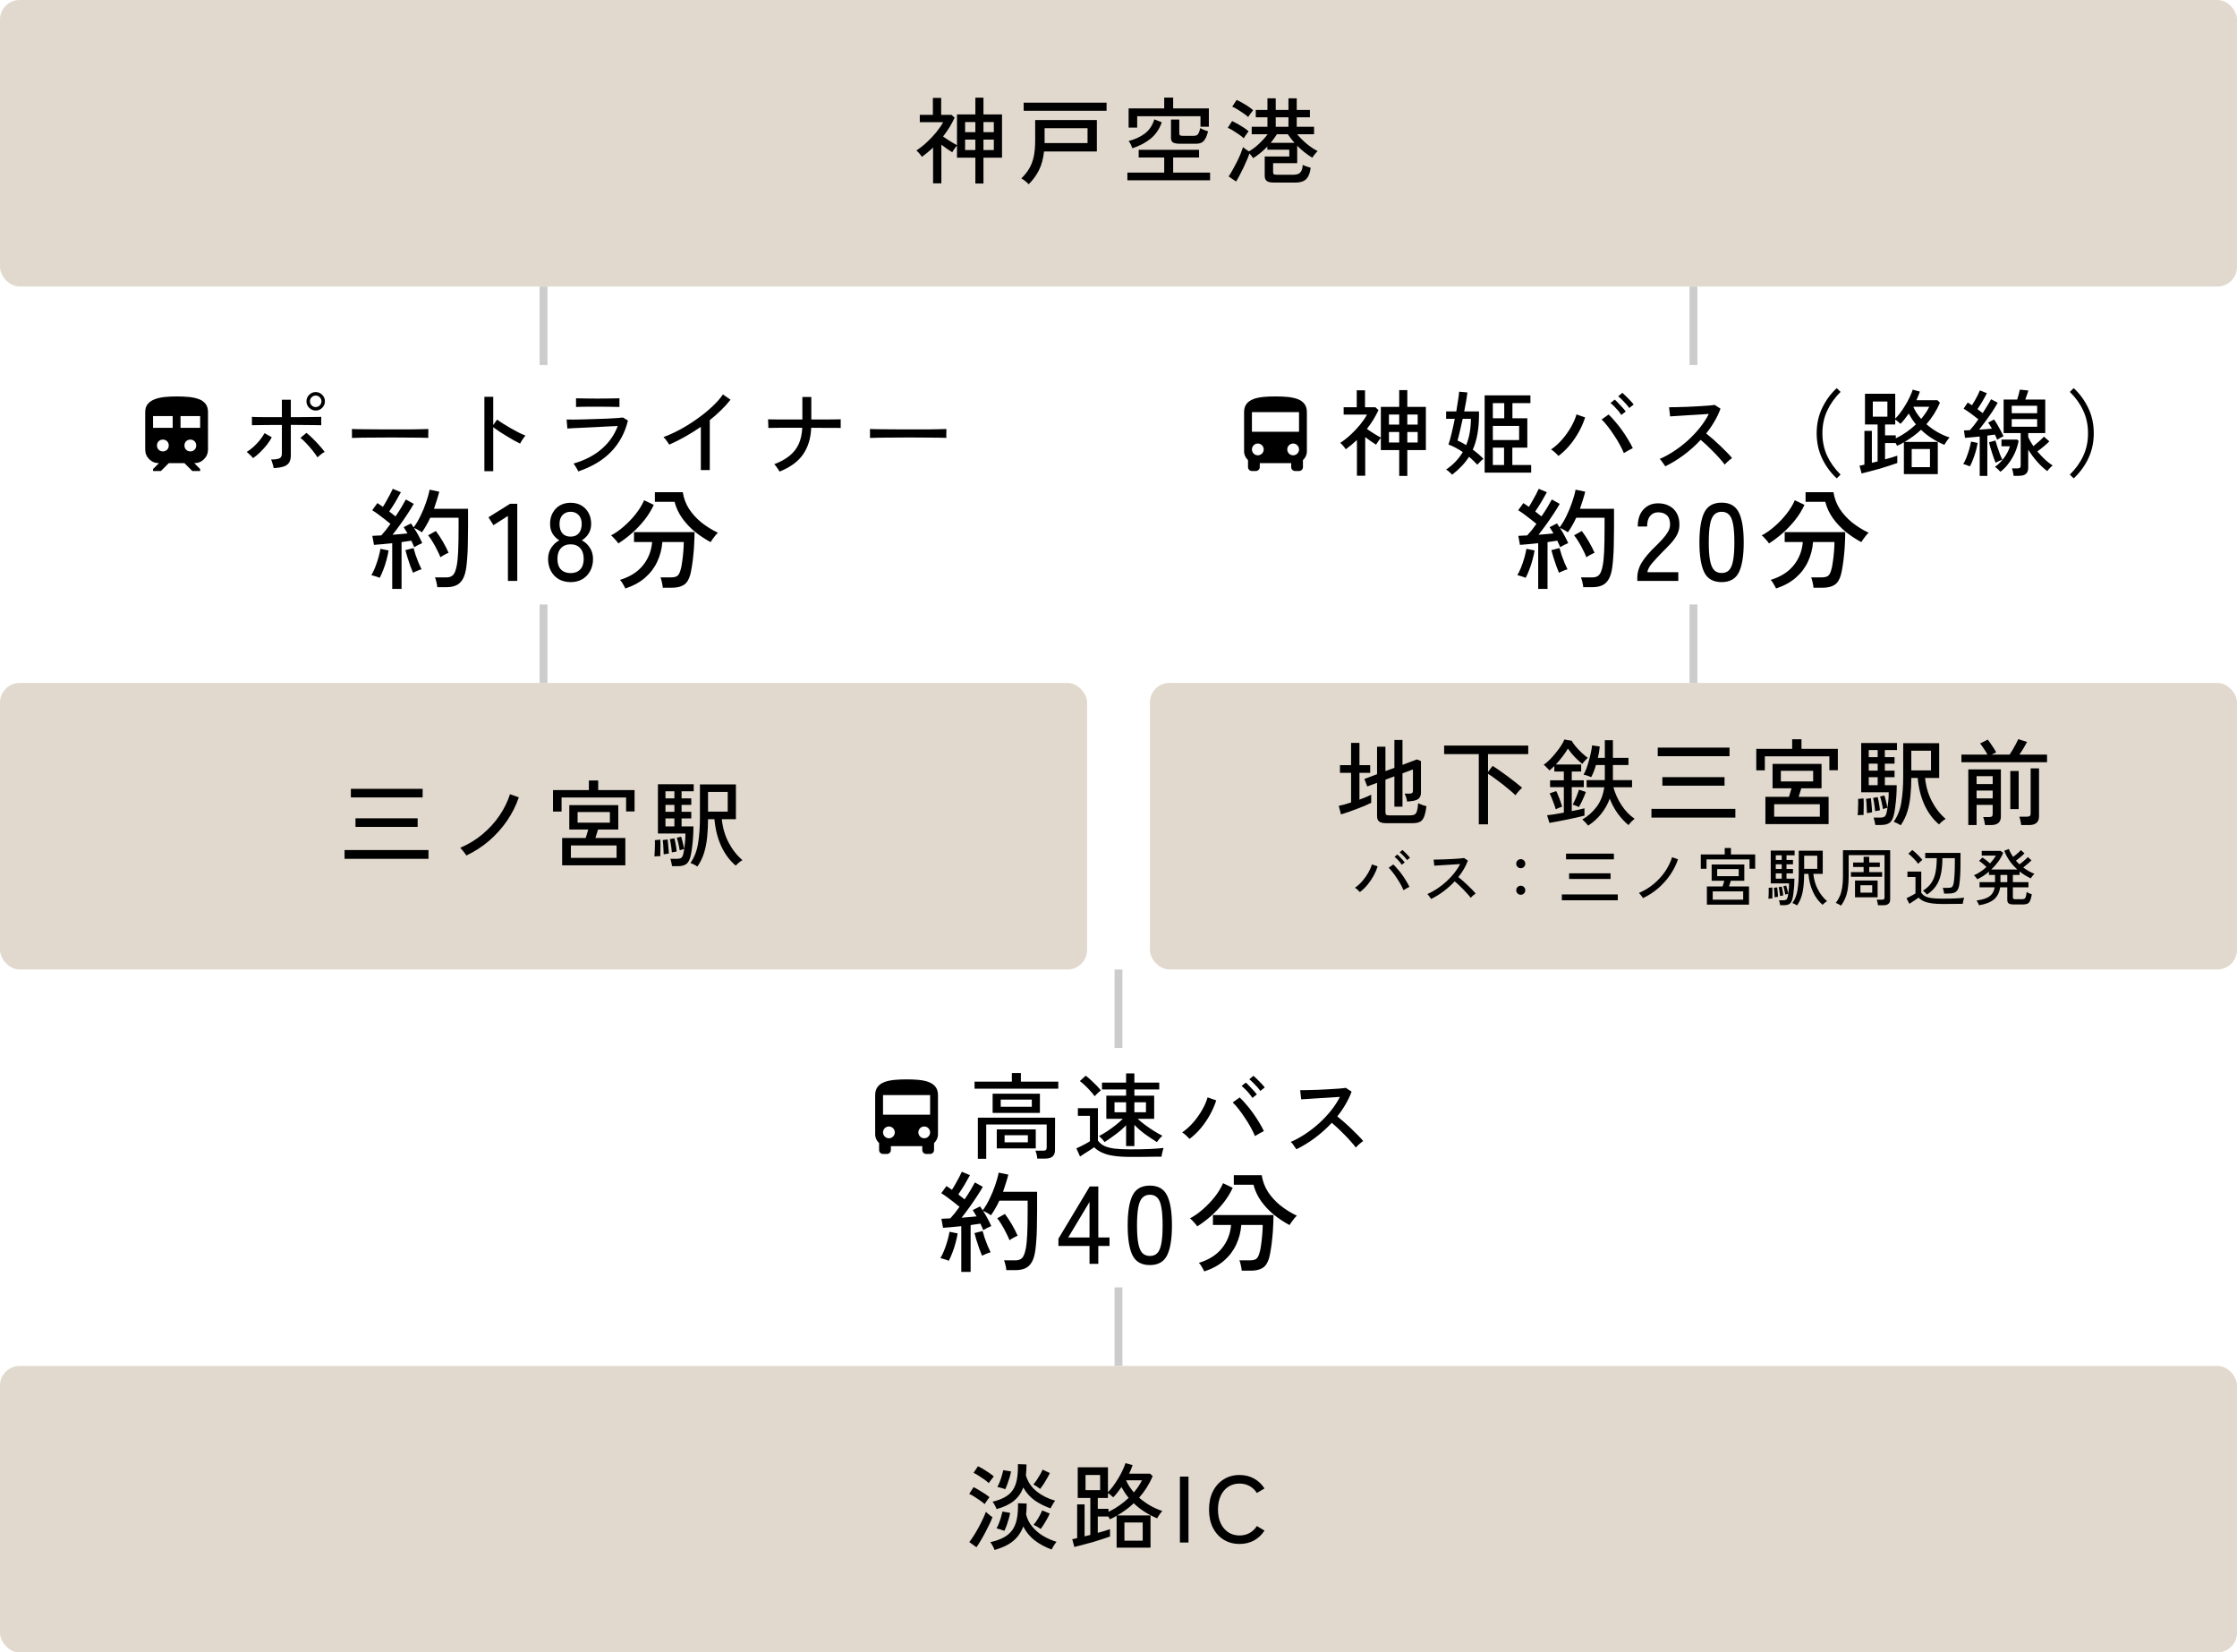 <svg width="570" height="421" viewBox="0 0 570 421" fill="none" xmlns="http://www.w3.org/2000/svg">
<rect width="570" height="73" rx="5" fill="#E1D9CD"/>
<path d="M248.528 46.752V40.176H243.848V37.08C243.656 37.288 243.432 37.576 243.176 37.944C242.92 38.296 242.736 38.576 242.624 38.784C242.24 38.544 241.8 38.256 241.304 37.92C240.824 37.584 240.344 37.232 239.864 36.864V46.704H237.752V37.608C237.304 38.024 236.84 38.432 236.36 38.832C235.896 39.216 235.416 39.592 234.92 39.96C234.84 39.816 234.712 39.64 234.536 39.432C234.36 39.208 234.176 38.992 233.984 38.784C233.792 38.576 233.632 38.424 233.504 38.328C234.384 37.768 235.264 37.08 236.144 36.264C237.024 35.448 237.832 34.592 238.568 33.696C239.304 32.784 239.888 31.928 240.32 31.128H234.368V29.256H237.704V24.936H239.816V29.256H242.456L243.248 29.976C242.848 30.84 242.4 31.672 241.904 32.472C241.408 33.272 240.872 34.04 240.296 34.776C240.856 35.176 241.472 35.584 242.144 36C242.816 36.416 243.384 36.744 243.848 36.984V29.16H248.528V24.888H250.592V29.16H255.32V40.176H250.592V46.752H248.528ZM250.592 38.232H253.232V35.568H250.592V38.232ZM245.912 38.232H248.528V35.568H245.912V38.232ZM250.592 33.672H253.232V31.104H250.592V33.672ZM245.912 33.672H248.528V31.104H245.912V33.672ZM262.112 46.944C261.856 46.656 261.552 46.376 261.2 46.104C260.864 45.832 260.544 45.616 260.24 45.456C261.04 44.672 261.696 43.856 262.208 43.008C262.736 42.144 263.128 41.136 263.384 39.984C263.64 38.816 263.768 37.4 263.768 35.736V30.576H279.488V38.592H266.024C265.816 40.496 265.376 42.104 264.704 43.416C264.032 44.728 263.168 45.904 262.112 46.944ZM260.84 28.224V26.16H281.96V28.224H260.84ZM266.168 36.456H277.112V32.664H266.168V36.456ZM287.264 45.936V43.968H296.648V40.128H290.144V38.16H305.528V40.128H298.928V43.968H308.336V45.936H287.264ZM287.576 32.52V27.624H296.648V24.864H298.928V27.624H308.024V32.28H305.888V29.616H289.76V32.52H287.576ZM300.824 36.624C299.896 36.624 299.256 36.52 298.904 36.312C298.552 36.088 298.376 35.696 298.376 35.136V30.456H300.488V33.96C300.488 34.216 300.552 34.392 300.68 34.488C300.808 34.568 301.064 34.608 301.448 34.608H304.184C304.696 34.608 305.056 34.464 305.264 34.176C305.472 33.888 305.664 33.376 305.84 32.64C305.984 32.736 306.184 32.84 306.44 32.952C306.696 33.064 306.952 33.168 307.208 33.264C307.48 33.36 307.688 33.424 307.832 33.456C307.624 34.256 307.384 34.888 307.112 35.352C306.856 35.816 306.536 36.144 306.152 36.336C305.768 36.528 305.272 36.624 304.664 36.624H300.824ZM288.536 37.776C288.424 37.456 288.296 37.144 288.152 36.84C288.008 36.536 287.816 36.232 287.576 35.928C289.192 35.512 290.568 34.88 291.704 34.032C292.84 33.168 293.648 31.96 294.128 30.408L296.024 31.152C295.448 32.848 294.512 34.232 293.216 35.304C291.92 36.36 290.36 37.184 288.536 37.776ZM324.56 46.512C323.728 46.512 323.136 46.376 322.784 46.104C322.432 45.848 322.256 45.408 322.256 44.784V39.864H328.52V38.136H322.928V37.344C322.384 37.904 321.808 38.432 321.2 38.928C320.608 39.424 319.976 39.88 319.304 40.296C319.224 40.136 319.088 39.944 318.896 39.72C318.72 39.496 318.544 39.288 318.368 39.096C318.208 39.608 317.984 40.184 317.696 40.824C317.424 41.464 317.128 42.12 316.808 42.792C316.488 43.448 316.168 44.08 315.848 44.688C315.528 45.296 315.232 45.816 314.96 46.248L313.064 44.952C313.384 44.488 313.72 43.936 314.072 43.296C314.44 42.656 314.8 41.984 315.152 41.28C315.504 40.576 315.816 39.896 316.088 39.24C316.36 38.568 316.576 37.984 316.736 37.488C316.848 37.6 317.056 37.768 317.36 37.992C317.68 38.216 317.968 38.408 318.224 38.568C319.136 38.056 320.016 37.392 320.864 36.576C321.728 35.76 322.44 34.968 323 34.2H318.944V32.304H322.952V29.88H319.976V28.008H322.952V25.056H325.064V28.008H328.304V25.056H330.416V28.008H333.776V29.88H330.416V32.304H334.832V34.2H330.512C331.2 35.032 332.008 35.84 332.936 36.624C333.88 37.408 334.816 38.032 335.744 38.496C335.632 38.592 335.48 38.752 335.288 38.976C335.096 39.2 334.912 39.424 334.736 39.648C334.576 39.872 334.456 40.048 334.376 40.176C332.952 39.312 331.672 38.296 330.536 37.128V41.568H324.392V43.848C324.392 44.088 324.448 44.264 324.56 44.376C324.688 44.472 324.928 44.52 325.28 44.52H329.528C330.312 44.52 330.888 44.352 331.256 44.016C331.64 43.68 331.872 43.008 331.952 42C332.176 42.128 332.496 42.264 332.912 42.408C333.344 42.552 333.696 42.664 333.968 42.744C333.84 43.736 333.608 44.504 333.272 45.048C332.952 45.592 332.528 45.968 332 46.176C331.472 46.4 330.832 46.512 330.08 46.512H324.56ZM316.928 35.232C316.64 34.96 316.248 34.648 315.752 34.296C315.256 33.944 314.744 33.608 314.216 33.288C313.704 32.968 313.248 32.728 312.848 32.568L313.952 30.84C314.4 31.048 314.88 31.296 315.392 31.584C315.904 31.872 316.4 32.176 316.88 32.496C317.376 32.816 317.8 33.136 318.152 33.456C318.072 33.552 317.944 33.72 317.768 33.96C317.592 34.2 317.424 34.44 317.264 34.68C317.104 34.92 316.992 35.104 316.928 35.232ZM318.056 29.808C317.768 29.552 317.376 29.248 316.88 28.896C316.384 28.544 315.872 28.208 315.344 27.888C314.832 27.568 314.376 27.328 313.976 27.168L315.104 25.464C315.52 25.64 315.992 25.88 316.52 26.184C317.064 26.488 317.584 26.808 318.08 27.144C318.592 27.48 319 27.792 319.304 28.08C319.224 28.176 319.096 28.344 318.92 28.584C318.744 28.808 318.568 29.04 318.392 29.28C318.232 29.504 318.12 29.68 318.056 29.808ZM323.768 36.384H329.84C329.232 35.696 328.664 34.968 328.136 34.2H325.376C325.136 34.568 324.88 34.936 324.608 35.304C324.352 35.672 324.072 36.032 323.768 36.384ZM325.064 32.304H328.304V29.88H325.064V32.304Z" fill="black"/>
<rect x="137.5" y="73" width="2" height="20" fill="#CCCCCC"/>
<path d="M37 114.5V105C37 104.117 37.229 103.412 37.688 102.887C38.147 102.362 38.751 101.962 39.5 101.687C40.249 101.412 41.104 101.229 42.063 101.137C43.022 101.045 44.001 100.999 45 101C46.1 101 47.138 101.046 48.113 101.138C49.088 101.23 49.938 101.413 50.663 101.688C51.388 101.963 51.958 102.363 52.375 102.888C52.792 103.413 53 104.117 53 105V114.5C53 115.483 52.663 116.313 51.988 116.988C51.313 117.663 50.484 118.001 49.5 118L51 119.5V120H49L47 118H43L41 120H39V119.5L40.5 118C39.517 118 38.687 117.663 38.012 116.988C37.337 116.313 36.999 115.484 37 114.5ZM39 109H44V106H39V109ZM46 109H51V106H46V109ZM41.5 115C41.933 115 42.292 114.858 42.575 114.575C42.858 114.292 43 113.933 43 113.5C43 113.067 42.858 112.708 42.575 112.425C42.292 112.142 41.933 112 41.5 112C41.067 112 40.708 112.142 40.425 112.425C40.142 112.708 40 113.067 40 113.5C40 113.933 40.142 114.292 40.425 114.575C40.708 114.858 41.067 115 41.5 115ZM48.5 115C48.933 115 49.292 114.858 49.575 114.575C49.858 114.292 50 113.933 50 113.5C50 113.067 49.858 112.708 49.575 112.425C49.292 112.142 48.933 112 48.5 112C48.067 112 47.708 112.142 47.425 112.425C47.142 112.708 47 113.067 47 113.5C47 113.933 47.142 114.292 47.425 114.575C47.708 114.858 48.067 115 48.5 115Z" fill="black"/>
<path d="M69.736 119.26C69.72 119.1 69.672 118.876 69.592 118.588C69.512 118.3 69.424 118.02 69.328 117.748C69.248 117.46 69.16 117.236 69.064 117.076C70.104 117.06 70.824 116.956 71.224 116.764C71.624 116.556 71.824 116.164 71.824 115.588V108.268C71.152 108.268 70.408 108.268 69.592 108.268C68.776 108.268 67.976 108.276 67.192 108.292C66.424 108.292 65.768 108.3 65.224 108.316C64.68 108.316 64.336 108.324 64.192 108.34V106.204C64.352 106.22 64.704 106.236 65.248 106.252C65.792 106.252 66.44 106.26 67.192 106.276C67.96 106.276 68.752 106.276 69.568 106.276C70.384 106.276 71.136 106.276 71.824 106.276V101.836H74.104V106.276C74.76 106.276 75.504 106.276 76.336 106.276C77.168 106.26 77.976 106.252 78.76 106.252C79.56 106.236 80.24 106.228 80.8 106.228C81.36 106.212 81.712 106.204 81.856 106.204V108.34C81.712 108.324 81.36 108.316 80.8 108.316C80.24 108.3 79.568 108.292 78.784 108.292C78 108.276 77.192 108.268 76.36 108.268C75.544 108.252 74.792 108.244 74.104 108.244V115.972C74.104 116.708 73.976 117.308 73.72 117.772C73.464 118.236 73.016 118.588 72.376 118.828C71.752 119.052 70.872 119.196 69.736 119.26ZM80.44 104.596C79.8 104.596 79.248 104.364 78.784 103.9C78.32 103.436 78.088 102.884 78.088 102.244C78.088 101.588 78.32 101.036 78.784 100.588C79.248 100.124 79.8 99.892 80.44 99.892C81.096 99.892 81.648 100.124 82.096 100.588C82.56 101.036 82.792 101.588 82.792 102.244C82.792 102.884 82.56 103.436 82.096 103.9C81.648 104.364 81.096 104.596 80.44 104.596ZM64.48 116.716C64.384 116.572 64.232 116.396 64.024 116.188C63.816 115.98 63.6 115.78 63.376 115.588C63.168 115.38 62.992 115.236 62.848 115.156C63.456 114.788 64.048 114.34 64.624 113.812C65.216 113.268 65.752 112.7 66.232 112.108C66.712 111.5 67.104 110.916 67.408 110.356L69.256 111.412C68.92 112.052 68.488 112.708 67.96 113.38C67.432 114.036 66.864 114.66 66.256 115.252C65.664 115.828 65.072 116.316 64.48 116.716ZM80.896 116.524C80.592 116.028 80.192 115.468 79.696 114.844C79.2 114.22 78.672 113.612 78.112 113.02C77.568 112.428 77.048 111.94 76.552 111.556L78.088 110.284C78.6 110.684 79.152 111.18 79.744 111.772C80.336 112.348 80.896 112.94 81.424 113.548C81.968 114.14 82.4 114.668 82.72 115.132C82.56 115.212 82.352 115.34 82.096 115.516C81.856 115.692 81.624 115.876 81.4 116.068C81.176 116.244 81.008 116.396 80.896 116.524ZM80.44 103.708C80.856 103.708 81.2 103.564 81.472 103.276C81.76 102.988 81.904 102.644 81.904 102.244C81.904 101.828 81.76 101.484 81.472 101.212C81.2 100.924 80.856 100.78 80.44 100.78C80.04 100.78 79.696 100.924 79.408 101.212C79.12 101.484 78.976 101.828 78.976 102.244C78.976 102.644 79.12 102.988 79.408 103.276C79.696 103.564 80.04 103.708 80.44 103.708ZM89.68 111.58C89.68 111.436 89.68 111.212 89.68 110.908C89.68 110.588 89.68 110.276 89.68 109.972C89.68 109.668 89.672 109.444 89.656 109.3C90.056 109.316 90.656 109.332 91.456 109.348C92.256 109.348 93.184 109.356 94.24 109.372C95.312 109.372 96.44 109.38 97.624 109.396C98.824 109.396 100.016 109.396 101.2 109.396C102.4 109.396 103.528 109.396 104.584 109.396C105.64 109.38 106.568 109.364 107.368 109.348C108.168 109.332 108.76 109.316 109.144 109.3C109.144 109.348 109.144 109.42 109.144 109.516C109.144 109.612 109.144 109.716 109.144 109.828C109.144 110.116 109.136 110.444 109.12 110.812C109.12 111.164 109.128 111.412 109.144 111.556C108.648 111.54 107.912 111.524 106.936 111.508C105.96 111.492 104.84 111.484 103.576 111.484C102.328 111.468 101.024 111.46 99.664 111.46C98.304 111.46 96.976 111.468 95.68 111.484C94.384 111.484 93.208 111.492 92.152 111.508C91.112 111.524 90.288 111.548 89.68 111.58ZM123.424 120.052V101.092H125.68V108.292L126.664 106.9C127.048 107.188 127.544 107.524 128.152 107.908C128.776 108.292 129.44 108.692 130.144 109.108C130.848 109.508 131.528 109.876 132.184 110.212C132.856 110.548 133.432 110.804 133.912 110.98C133.784 111.092 133.624 111.284 133.432 111.556C133.24 111.828 133.056 112.1 132.88 112.372C132.72 112.644 132.6 112.86 132.52 113.02C132.088 112.812 131.568 112.54 130.96 112.204C130.352 111.852 129.712 111.476 129.04 111.076C128.384 110.676 127.76 110.284 127.168 109.9C126.576 109.5 126.08 109.148 125.68 108.844V120.052H123.424ZM147.352 120.1C147.288 119.956 147.184 119.756 147.04 119.5C146.896 119.228 146.736 118.964 146.56 118.708C146.4 118.436 146.256 118.236 146.128 118.108C149.04 117.26 151.432 116.02 153.304 114.388C155.192 112.756 156.56 110.804 157.408 108.532C156.672 108.564 155.808 108.604 154.816 108.652C153.824 108.7 152.792 108.756 151.72 108.82C150.664 108.868 149.648 108.916 148.672 108.964C147.696 109.012 146.84 109.052 146.104 109.084C145.384 109.116 144.872 109.148 144.568 109.18L144.376 106.876C144.76 106.892 145.328 106.9 146.08 106.9C146.832 106.884 147.696 106.868 148.672 106.852C149.648 106.82 150.648 106.788 151.672 106.756C152.712 106.724 153.704 106.692 154.648 106.66C155.608 106.612 156.448 106.564 157.168 106.516C157.888 106.468 158.408 106.42 158.728 106.372L160 107.14C159.264 110.228 157.848 112.868 155.752 115.06C153.656 117.236 150.856 118.916 147.352 120.1ZM146.776 103.684V101.476C147.48 101.492 148.304 101.508 149.248 101.524C150.208 101.54 151.216 101.548 152.272 101.548C153.296 101.548 154.28 101.54 155.224 101.524C156.184 101.508 157.056 101.492 157.84 101.476V103.684C157.04 103.652 156.184 103.636 155.272 103.636C154.36 103.62 153.36 103.612 152.272 103.612C151.664 103.612 151.016 103.612 150.328 103.612C149.656 103.612 149.008 103.62 148.384 103.636C147.76 103.636 147.224 103.652 146.776 103.684ZM178.576 119.764V108.748C177.264 109.66 175.92 110.5 174.544 111.268C173.184 112.036 171.848 112.708 170.536 113.284C170.376 113.012 170.152 112.684 169.864 112.3C169.592 111.9 169.32 111.588 169.048 111.364C170.392 110.868 171.8 110.228 173.272 109.444C174.744 108.644 176.176 107.748 177.568 106.756C178.976 105.764 180.256 104.732 181.408 103.66C182.56 102.588 183.496 101.532 184.216 100.492L186.136 101.836C185.448 102.732 184.648 103.62 183.736 104.5C182.84 105.38 181.88 106.228 180.856 107.044V119.764H178.576ZM198.64 120.148C198.56 119.988 198.432 119.78 198.256 119.524C198.096 119.268 197.928 119.028 197.752 118.804C197.576 118.564 197.416 118.388 197.272 118.276C198.856 117.668 200.16 116.948 201.184 116.116C202.208 115.284 202.984 114.292 203.512 113.14C204.04 111.972 204.344 110.588 204.424 108.988C203.4 108.988 202.4 108.988 201.424 108.988C200.448 108.988 199.56 108.988 198.76 108.988C197.96 108.988 197.296 108.996 196.768 109.012C196.256 109.012 195.928 109.02 195.784 109.036L195.712 106.828C195.856 106.828 196.192 106.836 196.72 106.852C197.248 106.852 197.912 106.86 198.712 106.876C199.528 106.876 200.424 106.876 201.4 106.876C202.392 106.876 203.408 106.876 204.448 106.876V101.14H206.728V106.876C207.96 106.876 209.112 106.876 210.184 106.876C211.256 106.86 212.152 106.852 212.872 106.852C213.608 106.836 214.056 106.828 214.216 106.828V109.036C214.072 109.02 213.64 109.012 212.92 109.012C212.2 109.012 211.296 109.012 210.208 109.012C209.12 108.996 207.952 108.988 206.704 108.988C206.592 111.676 205.896 113.94 204.616 115.78C203.352 117.604 201.36 119.06 198.64 120.148ZM221.68 111.58C221.68 111.436 221.68 111.212 221.68 110.908C221.68 110.588 221.68 110.276 221.68 109.972C221.68 109.668 221.672 109.444 221.656 109.3C222.056 109.316 222.656 109.332 223.456 109.348C224.256 109.348 225.184 109.356 226.24 109.372C227.312 109.372 228.44 109.38 229.624 109.396C230.824 109.396 232.016 109.396 233.2 109.396C234.4 109.396 235.528 109.396 236.584 109.396C237.64 109.38 238.568 109.364 239.368 109.348C240.168 109.332 240.76 109.316 241.144 109.3C241.144 109.348 241.144 109.42 241.144 109.516C241.144 109.612 241.144 109.716 241.144 109.828C241.144 110.116 241.136 110.444 241.12 110.812C241.12 111.164 241.128 111.412 241.144 111.556C240.648 111.54 239.912 111.524 238.936 111.508C237.96 111.492 236.84 111.484 235.576 111.484C234.328 111.468 233.024 111.46 231.664 111.46C230.304 111.46 228.976 111.468 227.68 111.484C226.384 111.484 225.208 111.492 224.152 111.508C223.112 111.524 222.288 111.548 221.68 111.58Z" fill="black"/>
<path d="M99.94 150.044V138.396C99.044 138.489 98.185 138.573 97.364 138.648C96.543 138.723 95.852 138.779 95.292 138.816L94.872 136.52C95.171 136.501 95.507 136.483 95.88 136.464C96.272 136.445 96.692 136.427 97.14 136.408C97.476 136.053 97.849 135.624 98.26 135.12C98.671 134.597 99.081 134.047 99.492 133.468C99.081 133.113 98.605 132.731 98.064 132.32C97.523 131.891 96.972 131.471 96.412 131.06C95.852 130.649 95.329 130.295 94.844 129.996L96.16 128.176C96.365 128.307 96.589 128.456 96.832 128.624C97.075 128.773 97.317 128.941 97.56 129.128C97.859 128.68 98.167 128.167 98.484 127.588C98.82 127.009 99.128 126.449 99.408 125.908C99.707 125.348 99.931 124.891 100.08 124.536L102.152 125.404C101.741 126.169 101.265 127.009 100.724 127.924C100.183 128.82 99.669 129.613 99.184 130.304C99.483 130.528 99.763 130.752 100.024 130.976C100.304 131.181 100.556 131.377 100.78 131.564C101.359 130.724 101.881 129.912 102.348 129.128C102.815 128.344 103.169 127.719 103.412 127.252L105.428 128.372C105.017 129.1 104.504 129.931 103.888 130.864C103.291 131.779 102.656 132.703 101.984 133.636C101.312 134.569 100.659 135.437 100.024 136.24C100.733 136.184 101.415 136.128 102.068 136.072C102.721 136.016 103.309 135.96 103.832 135.904C103.664 135.605 103.496 135.325 103.328 135.064C103.16 134.784 103.001 134.532 102.852 134.308L104.728 133.356C104.952 133.655 105.176 133.991 105.4 134.364C106.035 133.524 106.623 132.535 107.164 131.396C107.724 130.257 108.2 129.1 108.592 127.924C109.003 126.748 109.292 125.693 109.46 124.76L111.924 125.264C111.756 125.955 111.551 126.673 111.308 127.42C111.084 128.148 110.841 128.885 110.58 129.632H119.26V134.392C119.26 136.091 119.241 137.547 119.204 138.76C119.185 139.973 119.139 141.028 119.064 141.924C119.008 142.801 118.933 143.604 118.84 144.332C118.672 145.676 118.373 146.731 117.944 147.496C117.515 148.261 116.955 148.803 116.264 149.12C115.573 149.437 114.752 149.596 113.8 149.596H111.42C111.401 149.223 111.327 148.784 111.196 148.28C111.084 147.795 110.963 147.403 110.832 147.104H113.772C114.5 147.104 115.06 146.899 115.452 146.488C115.844 146.077 116.152 145.284 116.376 144.108C116.544 143.268 116.665 142.092 116.74 140.58C116.815 139.049 116.852 136.987 116.852 134.392V131.9H109.628C109.329 132.572 108.993 133.225 108.62 133.86C108.265 134.495 107.892 135.083 107.5 135.624C107.276 135.456 106.949 135.251 106.52 135.008C106.091 134.765 105.745 134.597 105.484 134.504C105.895 135.12 106.287 135.783 106.66 136.492C107.033 137.183 107.341 137.808 107.584 138.368C107.341 138.461 106.996 138.62 106.548 138.844C106.1 139.068 105.764 139.255 105.54 139.404C105.447 139.161 105.335 138.9 105.204 138.62C105.092 138.34 104.961 138.051 104.812 137.752C104.457 137.808 104.065 137.864 103.636 137.92C103.225 137.976 102.787 138.041 102.32 138.116V150.044H99.94ZM96.748 147.216C96.599 147.141 96.384 147.057 96.104 146.964C95.824 146.871 95.544 146.787 95.264 146.712C95.003 146.619 94.788 146.563 94.62 146.544C94.937 146.021 95.255 145.368 95.572 144.584C95.889 143.781 96.169 142.96 96.412 142.12C96.655 141.261 96.832 140.496 96.944 139.824L99.016 140.244C98.904 140.972 98.727 141.775 98.484 142.652C98.26 143.511 97.989 144.341 97.672 145.144C97.373 145.947 97.065 146.637 96.748 147.216ZM112.232 141.98C111.989 141.364 111.691 140.72 111.336 140.048C111 139.357 110.636 138.695 110.244 138.06C109.852 137.407 109.469 136.847 109.096 136.38L111.056 135.288C111.653 136.072 112.241 136.959 112.82 137.948C113.399 138.937 113.893 139.899 114.304 140.832C114.043 140.925 113.679 141.103 113.212 141.364C112.764 141.607 112.437 141.812 112.232 141.98ZM105.232 145.928C105.027 145.443 104.793 144.845 104.532 144.136C104.271 143.408 104.028 142.68 103.804 141.952C103.599 141.224 103.431 140.627 103.3 140.16L105.372 139.628C105.503 140.132 105.68 140.729 105.904 141.42C106.147 142.092 106.399 142.755 106.66 143.408C106.94 144.061 107.192 144.612 107.416 145.06C107.267 145.079 107.043 145.144 106.744 145.256C106.445 145.368 106.156 145.489 105.876 145.62C105.596 145.751 105.381 145.853 105.232 145.928ZM129.424 148V131.452L125.728 133.804L124.468 131.788L129.984 128.344H131.804V148H129.424ZM145.396 148.308C144.276 148.308 143.278 148.065 142.4 147.58C141.542 147.076 140.87 146.376 140.384 145.48C139.899 144.584 139.656 143.557 139.656 142.4C139.656 141.317 139.927 140.365 140.468 139.544C141.028 138.704 141.71 138.079 142.512 137.668C141.822 137.239 141.252 136.679 140.804 135.988C140.375 135.279 140.16 134.439 140.16 133.468C140.16 132.404 140.384 131.471 140.832 130.668C141.28 129.847 141.896 129.212 142.68 128.764C143.464 128.316 144.37 128.092 145.396 128.092C146.423 128.092 147.328 128.316 148.112 128.764C148.896 129.212 149.512 129.847 149.96 130.668C150.408 131.471 150.632 132.404 150.632 133.468C150.632 134.439 150.408 135.279 149.96 135.988C149.512 136.679 148.943 137.239 148.252 137.668C149.074 138.079 149.755 138.704 150.296 139.544C150.838 140.365 151.108 141.317 151.108 142.4C151.108 143.557 150.866 144.584 150.38 145.48C149.895 146.376 149.223 147.076 148.364 147.58C147.506 148.065 146.516 148.308 145.396 148.308ZM145.396 146.012C146.423 146.012 147.235 145.704 147.832 145.088C148.43 144.472 148.728 143.567 148.728 142.372C148.728 141.215 148.43 140.309 147.832 139.656C147.235 139.003 146.423 138.676 145.396 138.676C144.37 138.676 143.548 139.003 142.932 139.656C142.335 140.309 142.036 141.215 142.036 142.372C142.036 143.567 142.335 144.472 142.932 145.088C143.548 145.704 144.37 146.012 145.396 146.012ZM145.396 136.716C146.292 136.716 146.983 136.436 147.468 135.876C147.972 135.297 148.224 134.504 148.224 133.496C148.224 132.507 147.954 131.741 147.412 131.2C146.89 130.659 146.218 130.388 145.396 130.388C144.556 130.388 143.875 130.659 143.352 131.2C142.83 131.741 142.568 132.507 142.568 133.496C142.568 134.504 142.811 135.297 143.296 135.876C143.782 136.436 144.482 136.716 145.396 136.716ZM159.334 149.932C159.278 149.764 159.166 149.54 158.998 149.26C158.849 148.98 158.681 148.691 158.494 148.392C158.308 148.112 158.13 147.897 157.962 147.748C160.52 146.964 162.48 145.723 163.842 144.024C165.205 142.325 165.98 140.347 166.166 138.088H161.546V135.568H176.974C176.974 136.427 176.946 137.369 176.89 138.396C176.853 139.404 176.778 140.412 176.666 141.42C176.573 142.428 176.452 143.38 176.302 144.276C176.172 145.153 176.022 145.9 175.854 146.516C175.5 147.748 174.949 148.588 174.202 149.036C173.474 149.503 172.466 149.736 171.178 149.736H168.882C168.864 149.363 168.789 148.905 168.658 148.364C168.546 147.823 168.425 147.403 168.294 147.104H170.842C171.608 147.104 172.168 146.992 172.522 146.768C172.877 146.525 173.157 146.059 173.362 145.368C173.549 144.808 173.698 144.089 173.81 143.212C173.941 142.316 174.044 141.401 174.118 140.468C174.193 139.535 174.23 138.741 174.23 138.088H168.77C168.64 139.861 168.21 141.523 167.482 143.072C166.773 144.621 165.746 145.984 164.402 147.16C163.058 148.336 161.369 149.26 159.334 149.932ZM181.062 138.116C179.7 137.388 178.384 136.52 177.114 135.512C175.864 134.485 174.772 133.328 173.838 132.04C172.924 130.752 172.27 129.352 171.878 127.84H166.866V125.404H173.978C174.221 126.953 174.753 128.372 175.574 129.66C176.414 130.929 177.46 132.077 178.71 133.104C179.98 134.112 181.389 134.989 182.938 135.736C182.752 135.885 182.528 136.119 182.266 136.436C182.024 136.735 181.79 137.043 181.566 137.36C181.342 137.659 181.174 137.911 181.062 138.116ZM157.542 138.452C157.449 138.284 157.29 138.069 157.066 137.808C156.842 137.547 156.609 137.285 156.366 137.024C156.124 136.763 155.9 136.557 155.694 136.408C156.796 135.829 157.888 135.064 158.97 134.112C160.072 133.16 161.08 132.105 161.994 130.948C162.909 129.791 163.618 128.624 164.122 127.448L166.586 128.624C165.97 129.968 165.177 131.256 164.206 132.488C163.236 133.701 162.172 134.821 161.014 135.848C159.857 136.856 158.7 137.724 157.542 138.452Z" fill="black"/>
<rect x="137.5" y="154" width="2" height="20" fill="#CCCCCC"/>
<rect x="430.5" y="73" width="2" height="20" fill="#CCCCCC"/>
<path d="M331 110H319V105H331M329.5 116C329.102 116 328.721 115.842 328.439 115.561C328.158 115.279 328 114.898 328 114.5C328 114.102 328.158 113.721 328.439 113.439C328.721 113.158 329.102 113 329.5 113C329.898 113 330.279 113.158 330.561 113.439C330.842 113.721 331 114.102 331 114.5C331 114.898 330.842 115.279 330.561 115.561C330.279 115.842 329.898 116 329.5 116ZM320.5 116C320.102 116 319.721 115.842 319.439 115.561C319.158 115.279 319 114.898 319 114.5C319 114.102 319.158 113.721 319.439 113.439C319.721 113.158 320.102 113 320.5 113C320.898 113 321.279 113.158 321.561 113.439C321.842 113.721 322 114.102 322 114.5C322 114.898 321.842 115.279 321.561 115.561C321.279 115.842 320.898 116 320.5 116ZM317 115C317 115.88 317.39 116.67 318 117.22V119C318 119.265 318.105 119.52 318.293 119.707C318.48 119.895 318.735 120 319 120H320C320.265 120 320.52 119.895 320.707 119.707C320.895 119.52 321 119.265 321 119V118H329V119C329 119.265 329.105 119.52 329.293 119.707C329.48 119.895 329.735 120 330 120H331C331.265 120 331.52 119.895 331.707 119.707C331.895 119.52 332 119.265 332 119V117.22C332.61 116.67 333 115.88 333 115V105C333 101.5 329.42 101 325 101C320.58 101 317 101.5 317 105V115Z" fill="black"/>
<path d="M356.528 121.252V114.676H351.848V111.58C351.656 111.788 351.432 112.076 351.176 112.444C350.92 112.796 350.736 113.076 350.624 113.284C350.24 113.044 349.8 112.756 349.304 112.42C348.824 112.084 348.344 111.732 347.864 111.364V121.204H345.752V112.108C345.304 112.524 344.84 112.932 344.36 113.332C343.896 113.716 343.416 114.092 342.92 114.46C342.84 114.316 342.712 114.14 342.536 113.932C342.36 113.708 342.176 113.492 341.984 113.284C341.792 113.076 341.632 112.924 341.504 112.828C342.384 112.268 343.264 111.58 344.144 110.764C345.024 109.948 345.832 109.092 346.568 108.196C347.304 107.284 347.888 106.428 348.32 105.628H342.368V103.756H345.704V99.436H347.816V103.756H350.456L351.248 104.476C350.848 105.34 350.4 106.172 349.904 106.972C349.408 107.772 348.872 108.54 348.296 109.276C348.856 109.676 349.472 110.084 350.144 110.5C350.816 110.916 351.384 111.244 351.848 111.484V103.66H356.528V99.388H358.592V103.66H363.32V114.676H358.592V121.252H356.528ZM358.592 112.732H361.232V110.068H358.592V112.732ZM353.912 112.732H356.528V110.068H353.912V112.732ZM358.592 108.172H361.232V105.604H358.592V108.172ZM353.912 108.172H356.528V105.604H353.912V108.172ZM378.296 120.412V100.732H389.96V102.7H385.376V106.564H389.168V114.052H385.352V118.468H390.152V120.412H378.296ZM370.016 120.94C369.92 120.828 369.776 120.684 369.584 120.508C369.392 120.332 369.192 120.156 368.984 119.98C368.792 119.82 368.616 119.708 368.456 119.644C369.4 119.004 370.224 118.308 370.928 117.556C371.632 116.804 372.232 116.012 372.728 115.18C372.136 114.764 371.528 114.396 370.904 114.076C370.296 113.74 369.688 113.468 369.08 113.26C369.336 112.54 369.6 111.588 369.872 110.404C370.16 109.22 370.432 107.988 370.688 106.708H368.48V104.812H371.072C371.248 103.772 371.4 102.812 371.528 101.932C371.672 101.036 371.76 100.324 371.792 99.796L373.904 99.988C373.84 100.58 373.736 101.3 373.592 102.148C373.448 102.98 373.28 103.868 373.088 104.812H376.856V105.868C376.84 109.34 376.312 112.236 375.272 114.556C375.8 114.94 376.296 115.332 376.76 115.732C377.224 116.132 377.632 116.516 377.984 116.884C377.856 116.98 377.688 117.124 377.48 117.316C377.272 117.508 377.072 117.708 376.88 117.916C376.688 118.108 376.536 118.268 376.424 118.396C376.12 118.06 375.792 117.724 375.44 117.388C375.088 117.036 374.712 116.7 374.312 116.38C373.784 117.212 373.16 118.004 372.44 118.756C371.736 119.508 370.928 120.236 370.016 120.94ZM380.384 112.108H387.08V108.508H380.384V112.108ZM373.592 113.404C374.008 112.364 374.312 111.284 374.504 110.164C374.696 109.028 374.792 107.876 374.792 106.708H372.704C372.464 107.828 372.224 108.884 371.984 109.876C371.76 110.852 371.56 111.636 371.384 112.228C372.072 112.532 372.808 112.924 373.592 113.404ZM380.384 118.468H383.24V114.052H380.384V118.468ZM380.384 106.564H383.288V102.7H380.384V106.564ZM397.112 116.164C396.92 115.94 396.632 115.652 396.248 115.3C395.864 114.948 395.52 114.684 395.216 114.508C396.256 113.804 397.208 112.948 398.072 111.94C398.952 110.916 399.704 109.852 400.328 108.748C400.968 107.628 401.424 106.572 401.696 105.58L403.904 106.348C403.52 107.548 403 108.748 402.344 109.948C401.688 111.148 400.92 112.284 400.04 113.356C399.16 114.412 398.184 115.348 397.112 116.164ZM413.768 115.444C413.512 114.788 413.16 114.06 412.712 113.26C412.28 112.46 411.792 111.66 411.248 110.86C410.72 110.044 410.184 109.292 409.64 108.604C409.096 107.9 408.584 107.324 408.104 106.876L409.88 105.604C410.408 106.1 410.96 106.692 411.536 107.38C412.128 108.052 412.704 108.78 413.264 109.564C413.824 110.348 414.344 111.14 414.824 111.94C415.304 112.724 415.712 113.468 416.048 114.172C415.792 114.284 415.424 114.476 414.944 114.748C414.48 115.004 414.088 115.236 413.768 115.444ZM415.136 103.948C414.928 103.628 414.656 103.284 414.32 102.916C413.984 102.532 413.64 102.172 413.288 101.836C412.936 101.484 412.616 101.196 412.328 100.972L413.384 100.084C413.64 100.292 413.952 100.58 414.32 100.948C414.704 101.316 415.072 101.692 415.424 102.076C415.792 102.46 416.072 102.788 416.264 103.06L415.136 103.948ZM413.12 105.724C412.912 105.388 412.648 105.028 412.328 104.644C412.008 104.26 411.672 103.892 411.32 103.54C410.968 103.188 410.648 102.9 410.36 102.676L411.44 101.812C411.696 102.02 412 102.316 412.352 102.7C412.72 103.068 413.08 103.452 413.432 103.852C413.784 104.236 414.056 104.564 414.248 104.836L413.12 105.724ZM424.328 118.804C424.168 118.564 423.944 118.244 423.656 117.844C423.384 117.428 423.128 117.124 422.888 116.932C424.12 116.404 425.352 115.732 426.584 114.916C427.816 114.1 428.992 113.188 430.112 112.18C431.232 111.156 432.248 110.076 433.16 108.94C434.072 107.788 434.824 106.628 435.416 105.46C434.68 105.508 433.84 105.564 432.896 105.628C431.968 105.676 431.024 105.732 430.064 105.796C429.12 105.86 428.248 105.916 427.448 105.964C426.648 106.012 426.016 106.052 425.552 106.084L425.288 103.756C425.672 103.756 426.256 103.748 427.04 103.732C427.824 103.716 428.696 103.692 429.656 103.66C430.632 103.612 431.6 103.564 432.56 103.516C433.536 103.452 434.408 103.396 435.176 103.348C435.96 103.284 436.536 103.22 436.904 103.156L438.392 104.116C437.992 105.22 437.48 106.3 436.856 107.356C436.248 108.412 435.544 109.436 434.744 110.428C435.288 110.86 435.872 111.348 436.496 111.892C437.12 112.436 437.736 113.004 438.344 113.596C438.952 114.172 439.52 114.732 440.048 115.276C440.576 115.804 441.008 116.284 441.344 116.716C441.072 116.892 440.744 117.148 440.36 117.484C439.992 117.804 439.696 118.1 439.472 118.372C439.152 117.924 438.744 117.428 438.248 116.884C437.768 116.324 437.24 115.756 436.664 115.18C436.088 114.588 435.512 114.02 434.936 113.476C434.36 112.932 433.832 112.46 433.352 112.06C432.024 113.484 430.576 114.78 429.008 115.948C427.44 117.1 425.88 118.052 424.328 118.804ZM468.008 121.876C466.456 120.436 465.216 118.748 464.288 116.812C463.36 114.86 462.896 112.716 462.896 110.38C462.896 108.044 463.36 105.908 464.288 103.972C465.216 102.02 466.456 100.324 468.008 98.884L468.992 99.844C467.536 101.284 466.4 102.876 465.584 104.62C464.768 106.348 464.36 108.268 464.36 110.38C464.36 112.492 464.768 114.42 465.584 116.164C466.4 117.892 467.536 119.476 468.992 120.916L468.008 121.876ZM485.12 120.796V112.684C484.848 112.844 484.568 113.004 484.28 113.164C483.992 113.308 483.696 113.444 483.392 113.572C483.312 113.38 483.184 113.148 483.008 112.876H480.32V117.028C480.976 116.852 481.576 116.684 482.12 116.524C482.68 116.348 483.12 116.204 483.44 116.092V117.964C482.96 118.14 482.32 118.356 481.52 118.612C480.736 118.868 479.896 119.132 479 119.404C478.104 119.66 477.24 119.892 476.408 120.1C475.592 120.324 474.904 120.5 474.344 120.628L473.816 118.636C473.992 118.604 474.184 118.572 474.392 118.54C474.6 118.492 474.824 118.436 475.064 118.372V109.78H476.96V117.916C477.2 117.852 477.44 117.796 477.68 117.748C477.92 117.684 478.168 117.62 478.424 117.556V108.148H475.208V100.324H482.912V106.66C483.312 106.276 483.736 105.788 484.184 105.196C484.632 104.588 485.064 103.94 485.48 103.252C485.912 102.548 486.288 101.852 486.608 101.164C486.944 100.46 487.2 99.828 487.376 99.268L489.2 99.772C489.088 100.124 488.952 100.484 488.792 100.852C488.648 101.22 488.488 101.588 488.312 101.956H493.664L494.312 102.604C493.432 104.636 492.28 106.46 490.856 108.076C491.704 108.812 492.632 109.476 493.64 110.068C494.648 110.644 495.688 111.108 496.76 111.46C496.632 111.588 496.48 111.772 496.304 112.012C496.128 112.252 495.96 112.492 495.8 112.732C495.64 112.972 495.52 113.172 495.44 113.332C494.368 112.884 493.32 112.34 492.296 111.7C491.288 111.06 490.352 110.324 489.488 109.492C488.224 110.676 486.824 111.708 485.288 112.588H493.76V120.796H485.12ZM483.056 111.676C484 111.228 484.904 110.7 485.768 110.092C486.648 109.484 487.456 108.828 488.192 108.124C487.504 107.292 486.896 106.372 486.368 105.364C486.016 105.86 485.664 106.332 485.312 106.78C484.96 107.228 484.608 107.628 484.256 107.98C484.128 107.852 483.928 107.676 483.656 107.452C483.384 107.212 483.136 107.028 482.912 106.9V108.148H480.32V110.908H483.056V111.676ZM487.112 119.02H491.768V114.388H487.112V119.02ZM477.2 106.156H480.92V102.292H477.2V106.156ZM489.512 106.732C490.392 105.708 491.08 104.676 491.576 103.636H487.52C487.76 104.18 488.048 104.716 488.384 105.244C488.736 105.756 489.112 106.252 489.512 106.732ZM513.08 121.228C513.048 120.956 512.992 120.628 512.912 120.244C512.832 119.86 512.744 119.556 512.648 119.332H514.016C514.336 119.332 514.56 119.284 514.688 119.188C514.816 119.076 514.88 118.868 514.88 118.564V110.332H510.536V101.788H513.992C514.12 101.42 514.248 100.988 514.376 100.492C514.504 99.98 514.6 99.572 514.664 99.268L516.824 99.484C516.76 99.772 516.648 100.14 516.488 100.588C516.344 101.036 516.2 101.436 516.056 101.788H521.144V110.332H516.8V111.316C516.96 111.7 517.152 112.092 517.376 112.492C517.6 112.876 517.848 113.268 518.12 113.668C518.584 113.3 519.064 112.892 519.56 112.444C520.072 111.996 520.488 111.596 520.808 111.244L522.176 112.444C521.792 112.844 521.312 113.284 520.736 113.764C520.176 114.228 519.64 114.644 519.128 115.012C519.72 115.716 520.352 116.388 521.024 117.028C521.696 117.652 522.36 118.172 523.016 118.588C522.904 118.668 522.752 118.804 522.56 118.996C522.384 119.172 522.208 119.356 522.032 119.548C521.856 119.74 521.728 119.9 521.648 120.028C520.768 119.372 519.904 118.564 519.056 117.604C518.208 116.628 517.456 115.612 516.8 114.556V119.14C516.8 119.86 516.608 120.388 516.224 120.724C515.856 121.06 515.256 121.228 514.424 121.228H513.08ZM504.44 121.252V111.22C503.736 111.284 503.056 111.348 502.4 111.412C501.744 111.476 501.176 111.524 500.696 111.556L500.432 109.66C500.64 109.644 500.872 109.636 501.128 109.636C501.384 109.62 501.656 109.604 501.944 109.588C502.584 108.9 503.304 107.98 504.104 106.828C503.576 106.396 502.96 105.924 502.256 105.412C501.568 104.9 500.928 104.468 500.336 104.116L501.392 102.556C501.568 102.668 501.744 102.78 501.92 102.892C502.096 103.004 502.28 103.124 502.472 103.252C502.728 102.868 502.984 102.444 503.24 101.98C503.512 101.5 503.76 101.036 503.984 100.588C504.208 100.14 504.376 99.764 504.488 99.46L506.264 100.18C505.944 100.82 505.568 101.508 505.136 102.244C504.704 102.98 504.28 103.644 503.864 104.236C504.104 104.412 504.336 104.588 504.56 104.764C504.784 104.94 505 105.1 505.208 105.244C505.672 104.54 506.088 103.876 506.456 103.252C506.84 102.628 507.136 102.116 507.344 101.716L509.024 102.604C508.672 103.244 508.232 103.972 507.704 104.788C507.176 105.588 506.608 106.396 506 107.212C505.408 108.028 504.84 108.78 504.296 109.468C504.872 109.436 505.44 109.396 506 109.348C506.56 109.3 507.072 109.252 507.536 109.204C507.216 108.596 506.904 108.084 506.6 107.668L508.088 106.876C508.36 107.228 508.64 107.66 508.928 108.172C509.232 108.668 509.52 109.18 509.792 109.708C510.08 110.236 510.32 110.716 510.512 111.148C510.304 111.228 510.024 111.364 509.672 111.556C509.336 111.748 509.072 111.908 508.88 112.036C508.752 111.652 508.56 111.212 508.304 110.716C508.032 110.748 507.736 110.788 507.416 110.836C507.096 110.884 506.752 110.932 506.384 110.98V121.252H504.44ZM509.72 120.196C509.56 120.02 509.344 119.804 509.072 119.548C508.816 119.292 508.568 119.092 508.328 118.948C509.256 118.292 510.056 117.484 510.728 116.524C511.416 115.564 511.888 114.62 512.144 113.692H509.984V111.988H513.968L514.352 112.324C514.176 113.284 513.88 114.252 513.464 115.228C513.048 116.188 512.52 117.1 511.88 117.964C511.256 118.828 510.536 119.572 509.72 120.196ZM512.6 108.724H519.08V106.78H512.6V108.724ZM512.6 105.268H519.08V103.372H512.6V105.268ZM501.944 118.828C501.736 118.748 501.456 118.636 501.104 118.492C500.752 118.348 500.464 118.268 500.24 118.252C500.512 117.804 500.784 117.244 501.056 116.572C501.328 115.884 501.568 115.18 501.776 114.46C501.984 113.724 502.136 113.068 502.232 112.492L503.912 112.852C503.816 113.476 503.664 114.164 503.456 114.916C503.248 115.652 503.008 116.364 502.736 117.052C502.48 117.74 502.216 118.332 501.944 118.828ZM508.496 117.892C508.368 117.62 508.224 117.26 508.064 116.812C507.904 116.364 507.744 115.884 507.584 115.372C507.424 114.86 507.272 114.372 507.128 113.908C507 113.428 506.896 113.02 506.816 112.684L508.448 112.228C508.56 112.644 508.72 113.172 508.928 113.812C509.136 114.436 509.352 115.052 509.576 115.66C509.816 116.268 510.032 116.756 510.224 117.124C509.984 117.188 509.688 117.3 509.336 117.46C509 117.62 508.72 117.764 508.496 117.892ZM528.392 121.876L527.408 120.916C528.88 119.476 530.016 117.892 530.816 116.164C531.632 114.42 532.04 112.492 532.04 110.38C532.04 108.268 531.632 106.348 530.816 104.62C530.016 102.876 528.88 101.284 527.408 99.844L528.392 98.884C529.944 100.324 531.184 102.02 532.112 103.972C533.04 105.908 533.504 108.044 533.504 110.38C533.504 112.716 533.04 114.86 532.112 116.812C531.184 118.748 529.944 120.436 528.392 121.876Z" fill="black"/>
<path d="M391.94 150.044V138.396C391.044 138.489 390.185 138.573 389.364 138.648C388.543 138.723 387.852 138.779 387.292 138.816L386.872 136.52C387.171 136.501 387.507 136.483 387.88 136.464C388.272 136.445 388.692 136.427 389.14 136.408C389.476 136.053 389.849 135.624 390.26 135.12C390.671 134.597 391.081 134.047 391.492 133.468C391.081 133.113 390.605 132.731 390.064 132.32C389.523 131.891 388.972 131.471 388.412 131.06C387.852 130.649 387.329 130.295 386.844 129.996L388.16 128.176C388.365 128.307 388.589 128.456 388.832 128.624C389.075 128.773 389.317 128.941 389.56 129.128C389.859 128.68 390.167 128.167 390.484 127.588C390.82 127.009 391.128 126.449 391.408 125.908C391.707 125.348 391.931 124.891 392.08 124.536L394.152 125.404C393.741 126.169 393.265 127.009 392.724 127.924C392.183 128.82 391.669 129.613 391.184 130.304C391.483 130.528 391.763 130.752 392.024 130.976C392.304 131.181 392.556 131.377 392.78 131.564C393.359 130.724 393.881 129.912 394.348 129.128C394.815 128.344 395.169 127.719 395.412 127.252L397.428 128.372C397.017 129.1 396.504 129.931 395.888 130.864C395.291 131.779 394.656 132.703 393.984 133.636C393.312 134.569 392.659 135.437 392.024 136.24C392.733 136.184 393.415 136.128 394.068 136.072C394.721 136.016 395.309 135.96 395.832 135.904C395.664 135.605 395.496 135.325 395.328 135.064C395.16 134.784 395.001 134.532 394.852 134.308L396.728 133.356C396.952 133.655 397.176 133.991 397.4 134.364C398.035 133.524 398.623 132.535 399.164 131.396C399.724 130.257 400.2 129.1 400.592 127.924C401.003 126.748 401.292 125.693 401.46 124.76L403.924 125.264C403.756 125.955 403.551 126.673 403.308 127.42C403.084 128.148 402.841 128.885 402.58 129.632H411.26V134.392C411.26 136.091 411.241 137.547 411.204 138.76C411.185 139.973 411.139 141.028 411.064 141.924C411.008 142.801 410.933 143.604 410.84 144.332C410.672 145.676 410.373 146.731 409.944 147.496C409.515 148.261 408.955 148.803 408.264 149.12C407.573 149.437 406.752 149.596 405.8 149.596H403.42C403.401 149.223 403.327 148.784 403.196 148.28C403.084 147.795 402.963 147.403 402.832 147.104H405.772C406.5 147.104 407.06 146.899 407.452 146.488C407.844 146.077 408.152 145.284 408.376 144.108C408.544 143.268 408.665 142.092 408.74 140.58C408.815 139.049 408.852 136.987 408.852 134.392V131.9H401.628C401.329 132.572 400.993 133.225 400.62 133.86C400.265 134.495 399.892 135.083 399.5 135.624C399.276 135.456 398.949 135.251 398.52 135.008C398.091 134.765 397.745 134.597 397.484 134.504C397.895 135.12 398.287 135.783 398.66 136.492C399.033 137.183 399.341 137.808 399.584 138.368C399.341 138.461 398.996 138.62 398.548 138.844C398.1 139.068 397.764 139.255 397.54 139.404C397.447 139.161 397.335 138.9 397.204 138.62C397.092 138.34 396.961 138.051 396.812 137.752C396.457 137.808 396.065 137.864 395.636 137.92C395.225 137.976 394.787 138.041 394.32 138.116V150.044H391.94ZM388.748 147.216C388.599 147.141 388.384 147.057 388.104 146.964C387.824 146.871 387.544 146.787 387.264 146.712C387.003 146.619 386.788 146.563 386.62 146.544C386.937 146.021 387.255 145.368 387.572 144.584C387.889 143.781 388.169 142.96 388.412 142.12C388.655 141.261 388.832 140.496 388.944 139.824L391.016 140.244C390.904 140.972 390.727 141.775 390.484 142.652C390.26 143.511 389.989 144.341 389.672 145.144C389.373 145.947 389.065 146.637 388.748 147.216ZM404.232 141.98C403.989 141.364 403.691 140.72 403.336 140.048C403 139.357 402.636 138.695 402.244 138.06C401.852 137.407 401.469 136.847 401.096 136.38L403.056 135.288C403.653 136.072 404.241 136.959 404.82 137.948C405.399 138.937 405.893 139.899 406.304 140.832C406.043 140.925 405.679 141.103 405.212 141.364C404.764 141.607 404.437 141.812 404.232 141.98ZM397.232 145.928C397.027 145.443 396.793 144.845 396.532 144.136C396.271 143.408 396.028 142.68 395.804 141.952C395.599 141.224 395.431 140.627 395.3 140.16L397.372 139.628C397.503 140.132 397.68 140.729 397.904 141.42C398.147 142.092 398.399 142.755 398.66 143.408C398.94 144.061 399.192 144.612 399.416 145.06C399.267 145.079 399.043 145.144 398.744 145.256C398.445 145.368 398.156 145.489 397.876 145.62C397.596 145.751 397.381 145.853 397.232 145.928ZM417.196 148V147.216C417.196 145.835 417.588 144.509 418.372 143.24C419.175 141.971 420.332 140.617 421.844 139.18C422.479 138.564 423.067 137.957 423.608 137.36C424.168 136.744 424.625 136.137 424.98 135.54C425.335 134.943 425.521 134.364 425.54 133.804C425.577 132.703 425.325 131.881 424.784 131.34C424.243 130.799 423.477 130.528 422.488 130.528C421.629 130.528 420.948 130.845 420.444 131.48C419.94 132.096 419.688 132.983 419.688 134.14H417.308C417.308 132.311 417.784 130.873 418.736 129.828C419.707 128.764 420.957 128.232 422.488 128.232C423.571 128.232 424.523 128.456 425.344 128.904C426.184 129.333 426.828 129.968 427.276 130.808C427.743 131.648 427.957 132.665 427.92 133.86C427.901 134.737 427.687 135.559 427.276 136.324C426.865 137.071 426.333 137.799 425.68 138.508C425.027 139.217 424.299 139.964 423.496 140.748C422.6 141.663 421.779 142.549 421.032 143.408C420.304 144.248 419.875 145.041 419.744 145.788H427.64V148H417.196ZM438.679 148.308C436.551 148.308 435.077 147.477 434.255 145.816C433.434 144.155 433.023 141.616 433.023 138.2C433.023 134.784 433.434 132.245 434.255 130.584C435.077 128.904 436.551 128.064 438.679 128.064C440.789 128.064 442.254 128.904 443.075 130.584C443.897 132.245 444.307 134.784 444.307 138.2C444.307 141.616 443.897 144.155 443.075 145.816C442.254 147.477 440.789 148.308 438.679 148.308ZM438.679 145.984C439.463 145.984 440.089 145.751 440.555 145.284C441.041 144.799 441.386 143.987 441.591 142.848C441.815 141.709 441.927 140.16 441.927 138.2C441.927 136.221 441.815 134.663 441.591 133.524C441.386 132.385 441.041 131.583 440.555 131.116C440.089 130.631 439.463 130.388 438.679 130.388C437.914 130.388 437.289 130.631 436.803 131.116C436.318 131.583 435.963 132.385 435.739 133.524C435.515 134.663 435.403 136.221 435.403 138.2C435.403 140.16 435.515 141.709 435.739 142.848C435.963 143.987 436.318 144.799 436.803 145.284C437.289 145.751 437.914 145.984 438.679 145.984ZM452.537 149.932C452.481 149.764 452.369 149.54 452.201 149.26C452.052 148.98 451.884 148.691 451.697 148.392C451.511 148.112 451.333 147.897 451.165 147.748C453.723 146.964 455.683 145.723 457.045 144.024C458.408 142.325 459.183 140.347 459.369 138.088H454.749V135.568H470.177C470.177 136.427 470.149 137.369 470.093 138.396C470.056 139.404 469.981 140.412 469.869 141.42C469.776 142.428 469.655 143.38 469.505 144.276C469.375 145.153 469.225 145.9 469.057 146.516C468.703 147.748 468.152 148.588 467.405 149.036C466.677 149.503 465.669 149.736 464.381 149.736H462.085C462.067 149.363 461.992 148.905 461.861 148.364C461.749 147.823 461.628 147.403 461.497 147.104H464.045C464.811 147.104 465.371 146.992 465.725 146.768C466.08 146.525 466.36 146.059 466.565 145.368C466.752 144.808 466.901 144.089 467.013 143.212C467.144 142.316 467.247 141.401 467.321 140.468C467.396 139.535 467.433 138.741 467.433 138.088H461.973C461.843 139.861 461.413 141.523 460.685 143.072C459.976 144.621 458.949 145.984 457.605 147.16C456.261 148.336 454.572 149.26 452.537 149.932ZM474.265 138.116C472.903 137.388 471.587 136.52 470.317 135.512C469.067 134.485 467.975 133.328 467.041 132.04C466.127 130.752 465.473 129.352 465.081 127.84H460.069V125.404H467.181C467.424 126.953 467.956 128.372 468.777 129.66C469.617 130.929 470.663 132.077 471.913 133.104C473.183 134.112 474.592 134.989 476.141 135.736C475.955 135.885 475.731 136.119 475.469 136.436C475.227 136.735 474.993 137.043 474.769 137.36C474.545 137.659 474.377 137.911 474.265 138.116ZM450.745 138.452C450.652 138.284 450.493 138.069 450.269 137.808C450.045 137.547 449.812 137.285 449.569 137.024C449.327 136.763 449.103 136.557 448.897 136.408C449.999 135.829 451.091 135.064 452.173 134.112C453.275 133.16 454.283 132.105 455.197 130.948C456.112 129.791 456.821 128.624 457.325 127.448L459.789 128.624C459.173 129.968 458.38 131.256 457.409 132.488C456.439 133.701 455.375 134.821 454.217 135.848C453.06 136.856 451.903 137.724 450.745 138.452Z" fill="black"/>
<rect x="430.5" y="154" width="2" height="20" fill="#CCCCCC"/>
<rect y="174" width="277" height="73" rx="5" fill="#E1D9CD"/>
<path d="M87.796 218.808V216.576H109.18V218.808H87.796ZM89.404 203.16V200.976H107.692V203.16H89.404ZM90.58 210.672V208.488H106.42V210.672H90.58ZM118.828 217.968C118.748 217.808 118.604 217.6 118.396 217.344C118.204 217.088 118.004 216.832 117.796 216.576C117.588 216.32 117.412 216.128 117.268 216C119.348 215.12 121.228 213.976 122.908 212.568C124.604 211.16 126.052 209.576 127.252 207.816C128.452 206.056 129.348 204.232 129.94 202.344L132.196 203.136C131.492 205.232 130.492 207.224 129.196 209.112C127.9 211 126.372 212.704 124.612 214.224C122.852 215.728 120.924 216.976 118.828 217.968ZM143.236 220.464V213.504H149.236C149.348 213.184 149.46 212.824 149.572 212.424C149.7 212.008 149.804 211.648 149.884 211.344H145.06V205.128H157.54V211.344H152.38C152.284 211.664 152.172 212.024 152.044 212.424C151.932 212.824 151.82 213.184 151.708 213.504H159.34V220.464H143.236ZM140.908 206.76V201.288H150.052V198.84H152.428V201.288H161.692V206.736H159.532V203.184H143.092V206.76H140.908ZM145.468 218.568H157.108V215.4H145.468V218.568ZM147.172 209.592H155.404V206.88H147.172V209.592ZM177.7 220.776C177.492 220.616 177.196 220.44 176.812 220.248C176.444 220.072 176.148 219.944 175.924 219.864C176.916 218.472 177.564 216.816 177.868 214.896C178.188 212.96 178.348 210.744 178.348 208.248V199.848H187.516V208.704H183.916C184.14 210.88 184.716 212.856 185.644 214.632C186.572 216.408 187.748 217.912 189.172 219.144C189.028 219.208 188.836 219.328 188.596 219.504C188.372 219.68 188.156 219.864 187.948 220.056C187.74 220.248 187.58 220.408 187.468 220.536C185.932 219.24 184.7 217.584 183.772 215.568C182.844 213.552 182.268 211.264 182.044 208.704H180.412C180.412 210.224 180.34 211.704 180.196 213.144C180.068 214.568 179.812 215.92 179.428 217.2C179.044 218.48 178.468 219.672 177.7 220.776ZM171.244 220.68C171.212 220.424 171.148 220.096 171.052 219.696C170.972 219.312 170.892 219.016 170.812 218.808H172.372C172.932 218.808 173.332 218.728 173.572 218.568C173.828 218.392 174.02 218 174.148 217.392C174.228 217.04 174.308 216.584 174.388 216.024C174.468 215.464 174.532 214.864 174.58 214.224C174.628 213.568 174.652 212.944 174.652 212.352H167.644V199.8H176.764V201.6H173.668V203.4H176.14V205.056H173.668V206.832H176.14V208.512H173.668V210.552H176.692C176.692 211.48 176.66 212.416 176.596 213.36C176.532 214.288 176.444 215.16 176.332 215.976C176.236 216.792 176.116 217.496 175.972 218.088C175.732 219.112 175.356 219.8 174.844 220.152C174.348 220.504 173.628 220.68 172.684 220.68H171.244ZM180.412 206.784H185.428V201.768H180.412V206.784ZM166.756 218.208C166.788 217.872 166.812 217.44 166.828 216.912C166.86 216.384 166.876 215.856 166.876 215.328C166.892 214.8 166.884 214.376 166.852 214.056L168.244 213.912C168.276 214.232 168.292 214.664 168.292 215.208C168.292 215.736 168.284 216.272 168.268 216.816C168.268 217.344 168.26 217.784 168.244 218.136C168.068 218.12 167.82 218.12 167.5 218.136C167.18 218.152 166.932 218.176 166.756 218.208ZM169.108 217.656C169.108 217.352 169.092 216.968 169.06 216.504C169.044 216.024 169.02 215.56 168.988 215.112C168.956 214.648 168.916 214.288 168.868 214.032L170.116 213.864C170.164 214.168 170.204 214.552 170.236 215.016C170.284 215.464 170.324 215.912 170.356 216.36C170.404 216.808 170.428 217.176 170.428 217.464C170.316 217.48 170.1 217.512 169.78 217.56C169.46 217.592 169.236 217.624 169.108 217.656ZM169.564 210.552H171.844V208.512H169.564V210.552ZM171.196 217.176C171.18 216.856 171.14 216.488 171.076 216.072C171.028 215.64 170.964 215.216 170.884 214.8C170.82 214.384 170.748 214.048 170.668 213.792L171.844 213.576C171.924 213.864 172.004 214.224 172.084 214.656C172.164 215.072 172.236 215.488 172.3 215.904C172.364 216.32 172.404 216.664 172.42 216.936C172.356 216.952 172.236 216.976 172.06 217.008C171.884 217.04 171.708 217.072 171.532 217.104C171.372 217.136 171.26 217.16 171.196 217.176ZM169.564 203.4H171.844V201.6H169.564V203.4ZM169.564 206.832H171.844V205.056H169.564V206.832ZM173.188 216.624C173.124 216.16 173.02 215.616 172.876 214.992C172.748 214.368 172.604 213.848 172.444 213.432L173.548 213.168C173.644 213.408 173.74 213.728 173.836 214.128C173.948 214.512 174.044 214.904 174.124 215.304C174.22 215.688 174.292 216.016 174.34 216.288C174.292 216.304 174.18 216.336 174.004 216.384C173.844 216.432 173.684 216.48 173.524 216.528C173.364 216.576 173.252 216.608 173.188 216.624Z" fill="black"/>
<rect x="293" y="174" width="277" height="73" rx="5" fill="#E1D9CD"/>
<path d="M353.188 209.724C352.356 209.724 351.764 209.58 351.412 209.292C351.06 209.02 350.884 208.564 350.884 207.924V199.452L348.388 200.364L347.644 198.468L350.884 197.244V190.236H353.02V196.452L355.3 195.636V188.532H357.364V194.868L361.06 193.476L362.068 193.908V201.948C362.068 202.508 361.924 202.964 361.636 203.316C361.348 203.652 360.884 203.884 360.244 204.012C360.036 204.044 359.756 204.084 359.404 204.132C359.068 204.164 358.78 204.196 358.54 204.228C358.492 203.828 358.396 203.428 358.252 203.028C358.108 202.628 357.996 202.348 357.916 202.188H359.188C359.492 202.188 359.708 202.132 359.836 202.02C359.964 201.908 360.028 201.716 360.028 201.444V196.044L357.364 197.028V205.524H355.3V197.796L353.02 198.636V207.012C353.02 207.268 353.084 207.452 353.212 207.564C353.34 207.676 353.596 207.732 353.98 207.732H359.308C359.772 207.732 360.14 207.668 360.412 207.54C360.684 207.396 360.892 207.108 361.036 206.676C361.18 206.228 361.284 205.548 361.348 204.636C361.604 204.764 361.94 204.908 362.356 205.068C362.772 205.212 363.14 205.324 363.46 205.404C363.3 206.684 363.076 207.636 362.788 208.26C362.516 208.868 362.148 209.26 361.684 209.436C361.22 209.628 360.644 209.724 359.956 209.724H353.188ZM341.692 207.492L341.116 205.308C341.532 205.228 342.012 205.116 342.556 204.972C343.1 204.812 343.668 204.636 344.26 204.444V196.908H341.428V194.94H344.26V189.276H346.396V194.94H349.132V196.908H346.396V203.724C347.004 203.5 347.564 203.284 348.076 203.076C348.604 202.852 349.044 202.652 349.396 202.476V204.54C348.98 204.748 348.436 204.996 347.764 205.284C347.108 205.556 346.404 205.836 345.652 206.124C344.9 206.412 344.172 206.676 343.468 206.916C342.764 207.156 342.172 207.348 341.692 207.492ZM376.804 210.012V192.132H367.972V189.948H389.404V192.132H379.156V196.668L380.332 195.132C380.86 195.452 381.46 195.852 382.132 196.332C382.804 196.796 383.492 197.292 384.196 197.82C384.916 198.348 385.596 198.868 386.236 199.38C386.876 199.876 387.412 200.316 387.844 200.7C387.684 200.828 387.492 201.012 387.268 201.252C387.044 201.492 386.828 201.74 386.62 201.996C386.412 202.236 386.26 202.444 386.164 202.62C385.812 202.268 385.34 201.844 384.748 201.348C384.172 200.852 383.548 200.34 382.876 199.812C382.204 199.284 381.54 198.788 380.884 198.324C380.244 197.844 379.668 197.452 379.156 197.148V210.012H376.804ZM404.668 210.348C404.572 210.204 404.428 210.028 404.236 209.82C404.06 209.612 403.868 209.412 403.66 209.22C403.468 209.028 403.308 208.884 403.18 208.788C404.62 207.956 405.844 206.868 406.852 205.524C407.86 204.164 408.5 202.516 408.772 200.58H404.284V198.756H408.916V194.916H406.66C406.5 195.476 406.316 196.02 406.108 196.548C405.9 197.076 405.684 197.556 405.46 197.988C405.332 197.924 405.14 197.852 404.884 197.772C404.644 197.676 404.388 197.588 404.116 197.508C403.86 197.428 403.652 197.38 403.492 197.364C403.748 196.948 403.996 196.42 404.236 195.78C404.476 195.124 404.692 194.436 404.884 193.716C405.092 192.996 405.26 192.3 405.388 191.628C405.532 190.956 405.628 190.38 405.676 189.9L407.62 190.188C407.588 190.636 407.532 191.108 407.452 191.604C407.372 192.084 407.268 192.58 407.14 193.092H408.916V188.58H410.98V193.092H414.94V194.916H410.98V198.756H415.852V200.58H411.1C411.564 202.228 412.268 203.764 413.212 205.188C414.156 206.612 415.252 207.748 416.5 208.596C416.292 208.756 416.02 209.004 415.684 209.34C415.364 209.692 415.116 209.98 414.94 210.204C413.948 209.388 413.028 208.396 412.18 207.228C411.348 206.044 410.676 204.796 410.164 203.484C409.668 204.86 408.956 206.132 408.028 207.3C407.116 208.468 405.996 209.484 404.668 210.348ZM394.804 209.652L394.204 207.708C394.652 207.66 395.26 207.58 396.028 207.468C396.796 207.34 397.612 207.196 398.476 207.036V200.556H394.972V198.804H398.476V196.572H396.052V195.156C395.844 195.364 395.636 195.564 395.428 195.756C395.22 195.948 395.012 196.124 394.804 196.284C394.66 196.092 394.428 195.844 394.108 195.54C393.804 195.22 393.548 194.988 393.34 194.844C393.836 194.508 394.348 194.076 394.876 193.548C395.42 193.004 395.94 192.42 396.436 191.796C396.948 191.172 397.396 190.564 397.78 189.972C398.164 189.38 398.436 188.86 398.596 188.412L400.468 188.724C400.708 189.156 401.052 189.644 401.5 190.188C401.964 190.732 402.468 191.26 403.012 191.772C403.556 192.284 404.076 192.716 404.572 193.068C404.46 193.164 404.308 193.316 404.116 193.524C403.924 193.716 403.74 193.916 403.564 194.124C403.404 194.332 403.276 194.5 403.18 194.628C402.54 194.116 401.9 193.532 401.26 192.876C400.636 192.22 400.052 191.5 399.508 190.716C399.172 191.308 398.724 191.972 398.164 192.708C397.62 193.428 397.044 194.116 396.436 194.772H402.892V196.572H400.492V198.804H403.564V200.556H400.492V206.652C401.164 206.524 401.78 206.396 402.34 206.268C402.916 206.14 403.38 206.028 403.732 205.932V207.804C403.3 207.916 402.7 208.06 401.932 208.236C401.18 208.412 400.364 208.588 399.484 208.764C398.604 208.956 397.748 209.124 396.916 209.268C396.084 209.428 395.38 209.556 394.804 209.652ZM396.412 206.172C396.3 205.788 396.156 205.348 395.98 204.852C395.804 204.34 395.612 203.844 395.404 203.364C395.212 202.868 395.028 202.46 394.852 202.14L396.532 201.54C396.708 201.876 396.892 202.292 397.084 202.788C397.292 203.268 397.476 203.756 397.636 204.252C397.812 204.732 397.948 205.148 398.044 205.5C397.82 205.564 397.532 205.676 397.18 205.836C396.844 205.98 396.588 206.092 396.412 206.172ZM402.316 205.62C402.156 205.524 401.9 205.412 401.548 205.284C401.212 205.14 400.94 205.044 400.732 204.996C400.908 204.692 401.1 204.308 401.308 203.844C401.532 203.364 401.732 202.884 401.908 202.404C402.1 201.908 402.244 201.5 402.34 201.18L404.092 201.78C403.996 202.068 403.844 202.452 403.636 202.932C403.428 203.412 403.204 203.9 402.964 204.396C402.724 204.892 402.508 205.3 402.316 205.62ZM420.796 208.308V206.076H442.18V208.308H420.796ZM422.404 192.66V190.476H440.692V192.66H422.404ZM423.58 200.172V197.988H439.42V200.172H423.58ZM449.836 209.964V203.004H455.836C455.948 202.684 456.06 202.324 456.172 201.924C456.3 201.508 456.404 201.148 456.484 200.844H451.66V194.628H464.14V200.844H458.98C458.884 201.164 458.772 201.524 458.644 201.924C458.532 202.324 458.42 202.684 458.308 203.004H465.94V209.964H449.836ZM447.508 196.26V190.788H456.652V188.34H459.028V190.788H468.292V196.236H466.132V192.684H449.692V196.26H447.508ZM452.068 208.068H463.708V204.9H452.068V208.068ZM453.772 199.092H462.004V196.38H453.772V199.092ZM484.3 210.276C484.092 210.116 483.796 209.94 483.412 209.748C483.044 209.572 482.748 209.444 482.524 209.364C483.516 207.972 484.164 206.316 484.468 204.396C484.788 202.46 484.948 200.244 484.948 197.748V189.348H494.116V198.204H490.516C490.74 200.38 491.316 202.356 492.244 204.132C493.172 205.908 494.348 207.412 495.772 208.644C495.628 208.708 495.436 208.828 495.196 209.004C494.972 209.18 494.756 209.364 494.548 209.556C494.34 209.748 494.18 209.908 494.068 210.036C492.532 208.74 491.3 207.084 490.372 205.068C489.444 203.052 488.868 200.764 488.644 198.204H487.012C487.012 199.724 486.94 201.204 486.796 202.644C486.668 204.068 486.412 205.42 486.028 206.7C485.644 207.98 485.068 209.172 484.3 210.276ZM477.844 210.18C477.812 209.924 477.748 209.596 477.652 209.196C477.572 208.812 477.492 208.516 477.412 208.308H478.972C479.532 208.308 479.932 208.228 480.172 208.068C480.428 207.892 480.62 207.5 480.748 206.892C480.828 206.54 480.908 206.084 480.988 205.524C481.068 204.964 481.132 204.364 481.18 203.724C481.228 203.068 481.252 202.444 481.252 201.852H474.244V189.3H483.364V191.1H480.268V192.9H482.74V194.556H480.268V196.332H482.74V198.012H480.268V200.052H483.292C483.292 200.98 483.26 201.916 483.196 202.86C483.132 203.788 483.044 204.66 482.932 205.476C482.836 206.292 482.716 206.996 482.572 207.588C482.332 208.612 481.956 209.3 481.444 209.652C480.948 210.004 480.228 210.18 479.284 210.18H477.844ZM487.012 196.284H492.028V191.268H487.012V196.284ZM473.356 207.708C473.388 207.372 473.412 206.94 473.428 206.412C473.46 205.884 473.476 205.356 473.476 204.828C473.492 204.3 473.484 203.876 473.452 203.556L474.844 203.412C474.876 203.732 474.892 204.164 474.892 204.708C474.892 205.236 474.884 205.772 474.868 206.316C474.868 206.844 474.86 207.284 474.844 207.636C474.668 207.62 474.42 207.62 474.1 207.636C473.78 207.652 473.532 207.676 473.356 207.708ZM475.708 207.156C475.708 206.852 475.692 206.468 475.66 206.004C475.644 205.524 475.62 205.06 475.588 204.612C475.556 204.148 475.516 203.788 475.468 203.532L476.716 203.364C476.764 203.668 476.804 204.052 476.836 204.516C476.884 204.964 476.924 205.412 476.956 205.86C477.004 206.308 477.028 206.676 477.028 206.964C476.916 206.98 476.7 207.012 476.38 207.06C476.06 207.092 475.836 207.124 475.708 207.156ZM476.164 200.052H478.444V198.012H476.164V200.052ZM477.796 206.676C477.78 206.356 477.74 205.988 477.676 205.572C477.628 205.14 477.564 204.716 477.484 204.3C477.42 203.884 477.348 203.548 477.268 203.292L478.444 203.076C478.524 203.364 478.604 203.724 478.684 204.156C478.764 204.572 478.836 204.988 478.9 205.404C478.964 205.82 479.004 206.164 479.02 206.436C478.956 206.452 478.836 206.476 478.66 206.508C478.484 206.54 478.308 206.572 478.132 206.604C477.972 206.636 477.86 206.66 477.796 206.676ZM476.164 192.9H478.444V191.1H476.164V192.9ZM476.164 196.332H478.444V194.556H476.164V196.332ZM479.788 206.124C479.724 205.66 479.62 205.116 479.476 204.492C479.348 203.868 479.204 203.348 479.044 202.932L480.148 202.668C480.244 202.908 480.34 203.228 480.436 203.628C480.548 204.012 480.644 204.404 480.724 204.804C480.82 205.188 480.892 205.516 480.94 205.788C480.892 205.804 480.78 205.836 480.604 205.884C480.444 205.932 480.284 205.98 480.124 206.028C479.964 206.076 479.852 206.108 479.788 206.124ZM501.532 210.204V196.02H509.836V208.068C509.836 208.756 509.628 209.284 509.212 209.652C508.796 210.02 508.164 210.204 507.316 210.204H505.804C505.772 209.932 505.708 209.58 505.612 209.148C505.516 208.716 505.42 208.388 505.324 208.164H506.86C507.18 208.164 507.404 208.108 507.532 207.996C507.676 207.884 507.748 207.676 507.748 207.372V205.068H503.644V210.204H501.532ZM499.78 194.196V192.252H506.404C506.26 191.932 506.068 191.596 505.828 191.244C505.604 190.876 505.372 190.532 505.132 190.212C504.908 189.876 504.708 189.612 504.532 189.42L506.5 188.436C506.708 188.692 506.948 189.02 507.22 189.42C507.508 189.82 507.78 190.228 508.036 190.644C508.308 191.06 508.508 191.412 508.636 191.7L507.46 192.252H512.068C512.308 191.9 512.572 191.476 512.86 190.98C513.148 190.484 513.42 189.996 513.676 189.516C513.948 189.02 514.148 188.62 514.276 188.316L516.508 189.036C516.252 189.532 515.948 190.068 515.596 190.644C515.244 191.22 514.9 191.756 514.564 192.252H521.596V194.196H499.78ZM515.02 210.204C514.988 209.9 514.924 209.524 514.828 209.076C514.732 208.644 514.628 208.308 514.516 208.068H516.484C516.82 208.068 517.06 208.012 517.204 207.9C517.348 207.788 517.42 207.572 517.42 207.252V195.756H519.556V207.972C519.556 209.46 518.7 210.204 516.988 210.204H515.02ZM512.236 206.148V196.428H514.372V206.148H512.236ZM503.644 199.764H507.748V197.748H503.644V199.764ZM503.644 203.412H507.748V201.42H503.644V203.412ZM346.508 227.276C346.38 227.127 346.188 226.935 345.932 226.7C345.676 226.465 345.447 226.289 345.244 226.172C345.937 225.703 346.572 225.132 347.148 224.46C347.735 223.777 348.236 223.068 348.652 222.332C349.079 221.585 349.383 220.881 349.564 220.22L351.036 220.732C350.78 221.532 350.433 222.332 349.996 223.132C349.559 223.932 349.047 224.689 348.46 225.404C347.873 226.108 347.223 226.732 346.508 227.276ZM357.612 226.796C357.441 226.359 357.207 225.873 356.908 225.34C356.62 224.807 356.295 224.273 355.932 223.74C355.58 223.196 355.223 222.695 354.86 222.236C354.497 221.767 354.156 221.383 353.836 221.084L355.02 220.236C355.372 220.567 355.74 220.961 356.124 221.42C356.519 221.868 356.903 222.353 357.276 222.876C357.649 223.399 357.996 223.927 358.316 224.46C358.636 224.983 358.908 225.479 359.132 225.948C358.961 226.023 358.716 226.151 358.396 226.332C358.087 226.503 357.825 226.657 357.612 226.796ZM358.524 219.132C358.385 218.919 358.204 218.689 357.98 218.444C357.756 218.188 357.527 217.948 357.292 217.724C357.057 217.489 356.844 217.297 356.652 217.148L357.356 216.556C357.527 216.695 357.735 216.887 357.98 217.132C358.236 217.377 358.481 217.628 358.716 217.884C358.961 218.14 359.148 218.359 359.276 218.54L358.524 219.132ZM357.18 220.316C357.041 220.092 356.865 219.852 356.652 219.596C356.439 219.34 356.215 219.095 355.98 218.86C355.745 218.625 355.532 218.433 355.34 218.284L356.06 217.708C356.231 217.847 356.433 218.044 356.668 218.3C356.913 218.545 357.153 218.801 357.388 219.068C357.623 219.324 357.804 219.543 357.932 219.724L357.18 220.316ZM364.652 229.036C364.545 228.876 364.396 228.663 364.204 228.396C364.023 228.119 363.852 227.916 363.692 227.788C364.513 227.436 365.335 226.988 366.156 226.444C366.977 225.9 367.761 225.292 368.508 224.62C369.255 223.937 369.932 223.217 370.54 222.46C371.148 221.692 371.649 220.919 372.044 220.14C371.553 220.172 370.993 220.209 370.364 220.252C369.745 220.284 369.116 220.321 368.476 220.364C367.847 220.407 367.265 220.444 366.732 220.476C366.199 220.508 365.777 220.535 365.468 220.556L365.292 219.004C365.548 219.004 365.937 218.999 366.46 218.988C366.983 218.977 367.564 218.961 368.204 218.94C368.855 218.908 369.5 218.876 370.14 218.844C370.791 218.801 371.372 218.764 371.884 218.732C372.407 218.689 372.791 218.647 373.036 218.604L374.028 219.244C373.761 219.98 373.42 220.7 373.004 221.404C372.599 222.108 372.129 222.791 371.596 223.452C371.959 223.74 372.348 224.065 372.764 224.428C373.18 224.791 373.591 225.169 373.996 225.564C374.401 225.948 374.78 226.321 375.132 226.684C375.484 227.036 375.772 227.356 375.996 227.644C375.815 227.761 375.596 227.932 375.34 228.156C375.095 228.369 374.897 228.567 374.748 228.748C374.535 228.449 374.263 228.119 373.932 227.756C373.612 227.383 373.26 227.004 372.876 226.62C372.492 226.225 372.108 225.847 371.724 225.484C371.34 225.121 370.988 224.807 370.668 224.54C369.783 225.489 368.817 226.353 367.772 227.132C366.727 227.9 365.687 228.535 364.652 229.036ZM387.5 227.964C387.18 227.964 386.908 227.852 386.684 227.628C386.46 227.404 386.348 227.132 386.348 226.812C386.348 226.492 386.46 226.22 386.684 225.996C386.908 225.772 387.18 225.66 387.5 225.66C387.82 225.66 388.092 225.772 388.316 225.996C388.54 226.22 388.652 226.492 388.652 226.812C388.652 227.132 388.54 227.404 388.316 227.628C388.092 227.852 387.82 227.964 387.5 227.964ZM387.5 221.196C387.18 221.196 386.908 221.084 386.684 220.86C386.46 220.636 386.348 220.364 386.348 220.044C386.348 219.724 386.46 219.452 386.684 219.228C386.908 219.004 387.18 218.892 387.5 218.892C387.82 218.892 388.092 219.004 388.316 219.228C388.54 219.452 388.652 219.724 388.652 220.044C388.652 220.364 388.54 220.636 388.316 220.86C388.092 221.084 387.82 221.196 387.5 221.196ZM397.964 229.372V227.884H412.22V229.372H397.964ZM399.036 218.94V217.484H411.228V218.94H399.036ZM399.82 223.948V222.492H410.38V223.948H399.82ZM418.652 228.812C418.599 228.705 418.503 228.567 418.364 228.396C418.236 228.225 418.103 228.055 417.964 227.884C417.825 227.713 417.708 227.585 417.612 227.5C418.999 226.913 420.252 226.151 421.372 225.212C422.503 224.273 423.468 223.217 424.268 222.044C425.068 220.871 425.665 219.655 426.06 218.396L427.564 218.924C427.095 220.321 426.428 221.649 425.564 222.908C424.7 224.167 423.681 225.303 422.508 226.316C421.335 227.319 420.049 228.151 418.652 228.812ZM434.924 230.476V225.836H438.924C438.999 225.623 439.073 225.383 439.148 225.116C439.233 224.839 439.303 224.599 439.356 224.396H436.14V220.252H444.46V224.396H441.02C440.956 224.609 440.881 224.849 440.796 225.116C440.721 225.383 440.647 225.623 440.572 225.836H445.66V230.476H434.924ZM433.372 221.34V217.692H439.468V216.06H441.052V217.692H447.228V221.324H445.788V218.956H434.828V221.34H433.372ZM436.412 229.212H444.172V227.1H436.412V229.212ZM437.548 223.228H443.036V221.42H437.548V223.228ZM457.9 230.684C457.761 230.577 457.564 230.46 457.308 230.332C457.063 230.215 456.865 230.129 456.716 230.076C457.377 229.148 457.809 228.044 458.012 226.764C458.225 225.473 458.332 223.996 458.332 222.332V216.732H464.444V222.636H462.044C462.193 224.087 462.577 225.404 463.196 226.588C463.815 227.772 464.599 228.775 465.548 229.596C465.452 229.639 465.324 229.719 465.164 229.836C465.015 229.953 464.871 230.076 464.732 230.204C464.593 230.332 464.487 230.439 464.412 230.524C463.388 229.66 462.567 228.556 461.948 227.212C461.329 225.868 460.945 224.343 460.796 222.636H459.708C459.708 223.649 459.66 224.636 459.564 225.596C459.479 226.545 459.308 227.447 459.052 228.3C458.796 229.153 458.412 229.948 457.9 230.684ZM453.596 230.62C453.575 230.449 453.532 230.231 453.468 229.964C453.415 229.708 453.361 229.511 453.308 229.372H454.348C454.721 229.372 454.988 229.319 455.148 229.212C455.319 229.095 455.447 228.833 455.532 228.428C455.585 228.193 455.639 227.889 455.692 227.516C455.745 227.143 455.788 226.743 455.82 226.316C455.852 225.879 455.868 225.463 455.868 225.068H451.196V216.7H457.276V217.9H455.212V219.1H456.86V220.204H455.212V221.388H456.86V222.508H455.212V223.868H457.228C457.228 224.487 457.207 225.111 457.164 225.74C457.121 226.359 457.063 226.94 456.988 227.484C456.924 228.028 456.844 228.497 456.748 228.892C456.588 229.575 456.337 230.033 455.996 230.268C455.665 230.503 455.185 230.62 454.556 230.62H453.596ZM459.708 221.356H463.052V218.012H459.708V221.356ZM450.604 228.972C450.625 228.748 450.641 228.46 450.652 228.108C450.673 227.756 450.684 227.404 450.684 227.052C450.695 226.7 450.689 226.417 450.668 226.204L451.596 226.108C451.617 226.321 451.628 226.609 451.628 226.972C451.628 227.324 451.623 227.681 451.612 228.044C451.612 228.396 451.607 228.689 451.596 228.924C451.479 228.913 451.313 228.913 451.1 228.924C450.887 228.935 450.721 228.951 450.604 228.972ZM452.172 228.604C452.172 228.401 452.161 228.145 452.14 227.836C452.129 227.516 452.113 227.207 452.092 226.908C452.071 226.599 452.044 226.359 452.012 226.188L452.844 226.076C452.876 226.279 452.903 226.535 452.924 226.844C452.956 227.143 452.983 227.441 453.004 227.74C453.036 228.039 453.052 228.284 453.052 228.476C452.977 228.487 452.833 228.508 452.62 228.54C452.407 228.561 452.257 228.583 452.172 228.604ZM452.476 223.868H453.996V222.508H452.476V223.868ZM453.564 228.284C453.553 228.071 453.527 227.825 453.484 227.548C453.452 227.26 453.409 226.977 453.356 226.7C453.313 226.423 453.265 226.199 453.212 226.028L453.996 225.884C454.049 226.076 454.103 226.316 454.156 226.604C454.209 226.881 454.257 227.159 454.3 227.436C454.343 227.713 454.369 227.943 454.38 228.124C454.337 228.135 454.257 228.151 454.14 228.172C454.023 228.193 453.905 228.215 453.788 228.236C453.681 228.257 453.607 228.273 453.564 228.284ZM452.476 219.1H453.996V217.9H452.476V219.1ZM452.476 221.388H453.996V220.204H452.476V221.388ZM454.892 227.916C454.849 227.607 454.78 227.244 454.684 226.828C454.599 226.412 454.503 226.065 454.396 225.788L455.132 225.612C455.196 225.772 455.26 225.985 455.324 226.252C455.399 226.508 455.463 226.769 455.516 227.036C455.58 227.292 455.628 227.511 455.66 227.692C455.628 227.703 455.553 227.724 455.436 227.756C455.329 227.788 455.223 227.82 455.116 227.852C455.009 227.884 454.935 227.905 454.892 227.916ZM469.1 230.732C468.961 230.625 468.759 230.503 468.492 230.364C468.236 230.225 467.996 230.119 467.772 230.044C468.188 229.5 468.529 228.919 468.796 228.3C469.063 227.681 469.26 226.972 469.388 226.172C469.527 225.361 469.596 224.407 469.596 223.308V216.62H481.628V229.164C481.628 230.145 481.052 230.636 479.9 230.636H478.524C478.503 230.433 478.46 230.183 478.396 229.884C478.332 229.596 478.268 229.372 478.204 229.212H479.564C479.788 229.212 479.948 229.175 480.044 229.1C480.14 229.015 480.188 228.871 480.188 228.668V217.868H471.052V223.308C471.052 224.449 470.983 225.463 470.844 226.348C470.716 227.223 470.508 228.017 470.22 228.732C469.932 229.436 469.559 230.103 469.1 230.732ZM472.668 228.604V224.332H478.428V228.604H472.668ZM471.628 223.372V222.188H474.86V220.892H472.188V219.74H474.86V218.284H476.284V219.74H478.988V220.892H476.284V222.188H479.58V223.372H471.628ZM474.044 227.42H477.052V225.532H474.044V227.42ZM491.004 227.916C490.94 227.831 490.844 227.719 490.716 227.58C490.588 227.441 490.455 227.313 490.316 227.196C490.177 227.068 490.065 226.977 489.98 226.924C490.844 226.38 491.532 225.751 492.044 225.036C492.556 224.321 492.924 223.447 493.148 222.412C493.372 221.377 493.489 220.119 493.5 218.636H490.556V217.292H499.548V219.484C499.548 220.903 499.521 222.076 499.468 223.004C499.415 223.932 499.34 224.711 499.244 225.34C499.159 225.948 499.004 226.423 498.78 226.764C498.567 227.095 498.268 227.329 497.884 227.468C497.511 227.596 497.036 227.66 496.46 227.66H495.356C495.345 227.447 495.303 227.196 495.228 226.908C495.164 226.609 495.095 226.375 495.02 226.204H496.396C496.865 226.204 497.191 226.129 497.372 225.98C497.553 225.82 497.692 225.521 497.788 225.084C497.873 224.636 497.948 223.953 498.012 223.036C498.076 222.119 498.108 220.935 498.108 219.484V218.636H494.94C494.929 220.279 494.791 221.676 494.524 222.828C494.257 223.98 493.836 224.961 493.26 225.772C492.695 226.583 491.943 227.297 491.004 227.916ZM494.972 230.316C493.873 230.316 492.94 230.257 492.172 230.14C491.415 230.033 490.769 229.863 490.236 229.628C489.713 229.393 489.255 229.084 488.86 228.7C488.668 228.839 488.428 229.004 488.14 229.196C487.852 229.388 487.564 229.58 487.276 229.772C486.988 229.964 486.737 230.129 486.524 230.268L485.788 228.844C485.959 228.769 486.188 228.657 486.476 228.508C486.775 228.359 487.073 228.204 487.372 228.044C487.671 227.873 487.905 227.729 488.076 227.612V223.436H486.028V222.06H489.548V227.436C489.804 227.809 490.129 228.108 490.524 228.332C490.929 228.556 491.479 228.716 492.172 228.812C492.876 228.908 493.809 228.956 494.972 228.956C496.273 228.956 497.361 228.935 498.236 228.892C499.121 228.849 499.873 228.791 500.492 228.716C500.46 228.791 500.412 228.935 500.348 229.148C500.295 229.351 500.247 229.559 500.204 229.772C500.161 229.996 500.135 230.161 500.124 230.268C499.761 230.279 499.281 230.284 498.684 230.284C498.097 230.295 497.473 230.3 496.812 230.3C496.161 230.311 495.548 230.316 494.972 230.316ZM488.748 220.076C488.577 219.809 488.343 219.516 488.044 219.196C487.756 218.865 487.452 218.551 487.132 218.252C486.812 217.943 486.519 217.692 486.252 217.5L487.26 216.556C487.516 216.737 487.809 216.983 488.14 217.292C488.471 217.601 488.791 217.916 489.1 218.236C489.409 218.556 489.655 218.833 489.836 219.068C489.772 219.111 489.665 219.201 489.516 219.34C489.367 219.468 489.217 219.607 489.068 219.756C488.919 219.895 488.812 220.001 488.748 220.076ZM504.268 230.636C504.225 230.487 504.14 230.289 504.012 230.044C503.884 229.799 503.761 229.596 503.644 229.436C504.615 229.297 505.415 229.1 506.044 228.844C506.684 228.588 507.18 228.236 507.532 227.788C507.895 227.34 508.135 226.769 508.252 226.076H504.396V224.748H508.348V222.908H506.796V222.076C506.337 222.471 505.857 222.833 505.356 223.164C504.855 223.484 504.343 223.767 503.82 224.012C503.777 223.927 503.703 223.815 503.596 223.676C503.489 223.537 503.377 223.404 503.26 223.276C503.143 223.148 503.041 223.057 502.956 223.004C503.521 222.769 504.076 222.471 504.62 222.108C505.164 221.735 505.676 221.329 506.156 220.892C505.889 220.615 505.58 220.332 505.228 220.044C504.876 219.745 504.561 219.511 504.284 219.34L505.132 218.46C505.42 218.641 505.745 218.876 506.108 219.164C506.481 219.452 506.807 219.724 507.084 219.98C507.393 219.639 507.671 219.303 507.916 218.972C508.172 218.631 508.385 218.3 508.556 217.98H504.956V216.78H509.74L510.428 217.26C510.129 218.028 509.713 218.775 509.18 219.5C508.647 220.225 508.049 220.903 507.388 221.532H514.044C513.297 220.871 512.636 220.135 512.06 219.324C511.495 218.513 511.041 217.655 510.7 216.748L511.868 216.3C512.124 216.972 512.481 217.644 512.94 218.316C513.164 218.156 513.404 217.975 513.66 217.772C513.916 217.559 514.161 217.345 514.396 217.132C514.631 216.919 514.812 216.737 514.94 216.588L515.852 217.42C515.671 217.601 515.452 217.809 515.196 218.044C514.94 218.268 514.673 218.492 514.396 218.716C514.129 218.929 513.889 219.116 513.676 219.276C513.825 219.436 513.969 219.596 514.108 219.756C514.257 219.905 514.412 220.055 514.572 220.204C514.796 220.044 515.047 219.852 515.324 219.628C515.612 219.393 515.879 219.164 516.124 218.94C516.38 218.705 516.577 218.513 516.716 218.364L517.628 219.196C517.457 219.367 517.249 219.564 517.004 219.788C516.759 220.012 516.503 220.231 516.236 220.444C515.98 220.657 515.745 220.844 515.532 221.004C515.969 221.335 516.423 221.639 516.892 221.916C517.372 222.193 517.868 222.428 518.38 222.62C518.295 222.695 518.188 222.807 518.06 222.956C517.932 223.095 517.809 223.244 517.692 223.404C517.585 223.553 517.511 223.681 517.468 223.788C516.433 223.308 515.479 222.721 514.604 222.028V222.908H512.892V224.748H516.86V226.076H512.892V228.652C512.892 228.801 512.929 228.913 513.004 228.988C513.089 229.063 513.249 229.1 513.484 229.1H515.164C515.452 229.1 515.676 229.057 515.836 228.972C515.996 228.887 516.113 228.716 516.188 228.46C516.273 228.193 516.343 227.793 516.396 227.26C516.577 227.377 516.796 227.489 517.052 227.596C517.319 227.703 517.543 227.788 517.724 227.852C517.596 228.599 517.441 229.153 517.26 229.516C517.089 229.889 516.86 230.135 516.572 230.252C516.295 230.369 515.932 230.428 515.484 230.428H512.972C512.439 230.428 512.055 230.337 511.82 230.156C511.585 229.985 511.468 229.692 511.468 229.276V226.076H509.644C509.452 227.399 508.929 228.423 508.076 229.148C507.223 229.863 505.953 230.359 504.268 230.636ZM509.724 224.748H511.468V222.908H509.724V224.748Z" fill="black"/>
<rect x="284" y="247" width="2" height="20" fill="#CCCCCC"/>
<path d="M237 284H225V279H237M235.5 290C235.102 290 234.721 289.842 234.439 289.561C234.158 289.279 234 288.898 234 288.5C234 288.102 234.158 287.721 234.439 287.439C234.721 287.158 235.102 287 235.5 287C235.898 287 236.279 287.158 236.561 287.439C236.842 287.721 237 288.102 237 288.5C237 288.898 236.842 289.279 236.561 289.561C236.279 289.842 235.898 290 235.5 290ZM226.5 290C226.102 290 225.721 289.842 225.439 289.561C225.158 289.279 225 288.898 225 288.5C225 288.102 225.158 287.721 225.439 287.439C225.721 287.158 226.102 287 226.5 287C226.898 287 227.279 287.158 227.561 287.439C227.842 287.721 228 288.102 228 288.5C228 288.898 227.842 289.279 227.561 289.561C227.279 289.842 226.898 290 226.5 290ZM223 289C223 289.88 223.39 290.67 224 291.22V293C224 293.265 224.105 293.52 224.293 293.707C224.48 293.895 224.735 294 225 294H226C226.265 294 226.52 293.895 226.707 293.707C226.895 293.52 227 293.265 227 293V292H235V293C235 293.265 235.105 293.52 235.293 293.707C235.48 293.895 235.735 294 236 294H237C237.265 294 237.52 293.895 237.707 293.707C237.895 293.52 238 293.265 238 293V291.22C238.61 290.67 239 289.88 239 289V279C239 275.5 235.42 275 231 275C226.58 275 223 275.5 223 279V289Z" fill="black"/>
<path d="M249.16 295.228V284.764H268.84L268.816 292.996C268.816 293.748 268.608 294.3 268.192 294.652C267.776 295.004 267.136 295.18 266.272 295.18H264.304C264.288 294.892 264.232 294.54 264.136 294.124C264.04 293.724 263.936 293.404 263.824 293.164H265.792C266.112 293.164 266.344 293.108 266.488 292.996C266.632 292.868 266.704 292.652 266.704 292.348V286.492H251.296V295.228H249.16ZM252.928 283.54V278.644H264.976V283.54H252.928ZM253.984 292.588V287.74H263.92V292.588H253.984ZM248.32 277.372V275.572H257.824V273.388H260.128V275.572H269.656V277.372H248.32ZM254.992 281.98H262.912V280.156H254.992V281.98ZM255.976 291.028H261.904V289.228H255.976V291.028ZM286.936 291.988V286.684C286.168 287.484 285.288 288.252 284.296 288.988C283.32 289.724 282.368 290.388 281.44 290.98C281.328 290.788 281.12 290.524 280.816 290.188C280.512 289.852 280.248 289.604 280.024 289.444C280.68 289.108 281.376 288.7 282.112 288.22C282.864 287.724 283.592 287.196 284.296 286.636C285 286.076 285.6 285.548 286.096 285.052H281.896V279.148H286.936V277.564H280.792V275.812H286.936V273.484H289.048V275.812H295.384V277.564H289.048V279.148H294.088V285.052H289.888C290.4 285.532 291.024 286.044 291.76 286.588C292.496 287.132 293.256 287.652 294.04 288.148C294.824 288.628 295.544 289.036 296.2 289.372C296.056 289.468 295.888 289.62 295.696 289.828C295.504 290.036 295.32 290.252 295.144 290.476C294.984 290.684 294.864 290.852 294.784 290.98C293.856 290.404 292.864 289.74 291.808 288.988C290.768 288.22 289.848 287.42 289.048 286.588V291.988H286.936ZM288.016 294.748C286.368 294.748 284.968 294.66 283.816 294.484C282.664 294.324 281.688 294.06 280.888 293.692C280.088 293.34 279.392 292.876 278.8 292.3C278.512 292.508 278.144 292.756 277.696 293.044C277.248 293.332 276.792 293.62 276.328 293.908C275.88 294.196 275.504 294.444 275.2 294.652L274.264 292.564C274.536 292.452 274.888 292.292 275.32 292.084C275.768 291.86 276.216 291.628 276.664 291.388C277.112 291.148 277.464 290.94 277.72 290.764V284.284H274.648V282.34H279.76V290.596C280.16 291.156 280.696 291.604 281.368 291.94C282.04 292.26 282.912 292.492 283.984 292.636C285.072 292.764 286.416 292.828 288.016 292.828C289.952 292.828 291.608 292.796 292.984 292.732C294.376 292.668 295.544 292.58 296.488 292.468C296.44 292.58 296.376 292.788 296.296 293.092C296.216 293.38 296.144 293.676 296.08 293.98C296.016 294.284 295.976 294.524 295.96 294.7C295.56 294.7 295.04 294.7 294.4 294.7C293.776 294.716 293.096 294.724 292.36 294.724C291.624 294.74 290.88 294.748 290.128 294.748C289.376 294.748 288.672 294.748 288.016 294.748ZM278.92 279.292C278.648 278.892 278.288 278.452 277.84 277.972C277.408 277.476 276.952 277.004 276.472 276.556C275.992 276.092 275.552 275.716 275.152 275.428L276.64 274.06C277.024 274.332 277.464 274.7 277.96 275.164C278.456 275.612 278.936 276.076 279.4 276.556C279.864 277.036 280.232 277.452 280.504 277.804C280.408 277.884 280.248 278.02 280.024 278.212C279.8 278.404 279.584 278.604 279.376 278.812C279.168 279.02 279.016 279.18 278.92 279.292ZM283.984 283.372H286.936V280.828H283.984V283.372ZM289.048 283.372H292V280.828H289.048V283.372ZM303.112 290.164C302.92 289.94 302.632 289.652 302.248 289.3C301.864 288.948 301.52 288.684 301.216 288.508C302.256 287.804 303.208 286.948 304.072 285.94C304.952 284.916 305.704 283.852 306.328 282.748C306.968 281.628 307.424 280.572 307.696 279.58L309.904 280.348C309.52 281.548 309 282.748 308.344 283.948C307.688 285.148 306.92 286.284 306.04 287.356C305.16 288.412 304.184 289.348 303.112 290.164ZM319.768 289.444C319.512 288.788 319.16 288.06 318.712 287.26C318.28 286.46 317.792 285.66 317.248 284.86C316.72 284.044 316.184 283.292 315.64 282.604C315.096 281.9 314.584 281.324 314.104 280.876L315.88 279.604C316.408 280.1 316.96 280.692 317.536 281.38C318.128 282.052 318.704 282.78 319.264 283.564C319.824 284.348 320.344 285.14 320.824 285.94C321.304 286.724 321.712 287.468 322.048 288.172C321.792 288.284 321.424 288.476 320.944 288.748C320.48 289.004 320.088 289.236 319.768 289.444ZM321.136 277.948C320.928 277.628 320.656 277.284 320.32 276.916C319.984 276.532 319.64 276.172 319.288 275.836C318.936 275.484 318.616 275.196 318.328 274.972L319.384 274.084C319.64 274.292 319.952 274.58 320.32 274.948C320.704 275.316 321.072 275.692 321.424 276.076C321.792 276.46 322.072 276.788 322.264 277.06L321.136 277.948ZM319.12 279.724C318.912 279.388 318.648 279.028 318.328 278.644C318.008 278.26 317.672 277.892 317.32 277.54C316.968 277.188 316.648 276.9 316.36 276.676L317.44 275.812C317.696 276.02 318 276.316 318.352 276.7C318.72 277.068 319.08 277.452 319.432 277.852C319.784 278.236 320.056 278.564 320.248 278.836L319.12 279.724ZM330.328 292.804C330.168 292.564 329.944 292.244 329.656 291.844C329.384 291.428 329.128 291.124 328.888 290.932C330.12 290.404 331.352 289.732 332.584 288.916C333.816 288.1 334.992 287.188 336.112 286.18C337.232 285.156 338.248 284.076 339.16 282.94C340.072 281.788 340.824 280.628 341.416 279.46C340.68 279.508 339.84 279.564 338.896 279.628C337.968 279.676 337.024 279.732 336.064 279.796C335.12 279.86 334.248 279.916 333.448 279.964C332.648 280.012 332.016 280.052 331.552 280.084L331.288 277.756C331.672 277.756 332.256 277.748 333.04 277.732C333.824 277.716 334.696 277.692 335.656 277.66C336.632 277.612 337.6 277.564 338.56 277.516C339.536 277.452 340.408 277.396 341.176 277.348C341.96 277.284 342.536 277.22 342.904 277.156L344.392 278.116C343.992 279.22 343.48 280.3 342.856 281.356C342.248 282.412 341.544 283.436 340.744 284.428C341.288 284.86 341.872 285.348 342.496 285.892C343.12 286.436 343.736 287.004 344.344 287.596C344.952 288.172 345.52 288.732 346.048 289.276C346.576 289.804 347.008 290.284 347.344 290.716C347.072 290.892 346.744 291.148 346.36 291.484C345.992 291.804 345.696 292.1 345.472 292.372C345.152 291.924 344.744 291.428 344.248 290.884C343.768 290.324 343.24 289.756 342.664 289.18C342.088 288.588 341.512 288.02 340.936 287.476C340.36 286.932 339.832 286.46 339.352 286.06C338.024 287.484 336.576 288.78 335.008 289.948C333.44 291.1 331.88 292.052 330.328 292.804Z" fill="black"/>
<path d="M244.94 324.044V312.396C244.044 312.489 243.185 312.573 242.364 312.648C241.543 312.723 240.852 312.779 240.292 312.816L239.872 310.52C240.171 310.501 240.507 310.483 240.88 310.464C241.272 310.445 241.692 310.427 242.14 310.408C242.476 310.053 242.849 309.624 243.26 309.12C243.671 308.597 244.081 308.047 244.492 307.468C244.081 307.113 243.605 306.731 243.064 306.32C242.523 305.891 241.972 305.471 241.412 305.06C240.852 304.649 240.329 304.295 239.844 303.996L241.16 302.176C241.365 302.307 241.589 302.456 241.832 302.624C242.075 302.773 242.317 302.941 242.56 303.128C242.859 302.68 243.167 302.167 243.484 301.588C243.82 301.009 244.128 300.449 244.408 299.908C244.707 299.348 244.931 298.891 245.08 298.536L247.152 299.404C246.741 300.169 246.265 301.009 245.724 301.924C245.183 302.82 244.669 303.613 244.184 304.304C244.483 304.528 244.763 304.752 245.024 304.976C245.304 305.181 245.556 305.377 245.78 305.564C246.359 304.724 246.881 303.912 247.348 303.128C247.815 302.344 248.169 301.719 248.412 301.252L250.428 302.372C250.017 303.1 249.504 303.931 248.888 304.864C248.291 305.779 247.656 306.703 246.984 307.636C246.312 308.569 245.659 309.437 245.024 310.24C245.733 310.184 246.415 310.128 247.068 310.072C247.721 310.016 248.309 309.96 248.832 309.904C248.664 309.605 248.496 309.325 248.328 309.064C248.16 308.784 248.001 308.532 247.852 308.308L249.728 307.356C249.952 307.655 250.176 307.991 250.4 308.364C251.035 307.524 251.623 306.535 252.164 305.396C252.724 304.257 253.2 303.1 253.592 301.924C254.003 300.748 254.292 299.693 254.46 298.76L256.924 299.264C256.756 299.955 256.551 300.673 256.308 301.42C256.084 302.148 255.841 302.885 255.58 303.632H264.26V308.392C264.26 310.091 264.241 311.547 264.204 312.76C264.185 313.973 264.139 315.028 264.064 315.924C264.008 316.801 263.933 317.604 263.84 318.332C263.672 319.676 263.373 320.731 262.944 321.496C262.515 322.261 261.955 322.803 261.264 323.12C260.573 323.437 259.752 323.596 258.8 323.596H256.42C256.401 323.223 256.327 322.784 256.196 322.28C256.084 321.795 255.963 321.403 255.832 321.104H258.772C259.5 321.104 260.06 320.899 260.452 320.488C260.844 320.077 261.152 319.284 261.376 318.108C261.544 317.268 261.665 316.092 261.74 314.58C261.815 313.049 261.852 310.987 261.852 308.392V305.9H254.628C254.329 306.572 253.993 307.225 253.62 307.86C253.265 308.495 252.892 309.083 252.5 309.624C252.276 309.456 251.949 309.251 251.52 309.008C251.091 308.765 250.745 308.597 250.484 308.504C250.895 309.12 251.287 309.783 251.66 310.492C252.033 311.183 252.341 311.808 252.584 312.368C252.341 312.461 251.996 312.62 251.548 312.844C251.1 313.068 250.764 313.255 250.54 313.404C250.447 313.161 250.335 312.9 250.204 312.62C250.092 312.34 249.961 312.051 249.812 311.752C249.457 311.808 249.065 311.864 248.636 311.92C248.225 311.976 247.787 312.041 247.32 312.116V324.044H244.94ZM241.748 321.216C241.599 321.141 241.384 321.057 241.104 320.964C240.824 320.871 240.544 320.787 240.264 320.712C240.003 320.619 239.788 320.563 239.62 320.544C239.937 320.021 240.255 319.368 240.572 318.584C240.889 317.781 241.169 316.96 241.412 316.12C241.655 315.261 241.832 314.496 241.944 313.824L244.016 314.244C243.904 314.972 243.727 315.775 243.484 316.652C243.26 317.511 242.989 318.341 242.672 319.144C242.373 319.947 242.065 320.637 241.748 321.216ZM257.232 315.98C256.989 315.364 256.691 314.72 256.336 314.048C256 313.357 255.636 312.695 255.244 312.06C254.852 311.407 254.469 310.847 254.096 310.38L256.056 309.288C256.653 310.072 257.241 310.959 257.82 311.948C258.399 312.937 258.893 313.899 259.304 314.832C259.043 314.925 258.679 315.103 258.212 315.364C257.764 315.607 257.437 315.812 257.232 315.98ZM250.232 319.928C250.027 319.443 249.793 318.845 249.532 318.136C249.271 317.408 249.028 316.68 248.804 315.952C248.599 315.224 248.431 314.627 248.3 314.16L250.372 313.628C250.503 314.132 250.68 314.729 250.904 315.42C251.147 316.092 251.399 316.755 251.66 317.408C251.94 318.061 252.192 318.612 252.416 319.06C252.267 319.079 252.043 319.144 251.744 319.256C251.445 319.368 251.156 319.489 250.876 319.62C250.596 319.751 250.381 319.853 250.232 319.928ZM277.616 322V317.436H269.692V315.588L277.672 302.288H279.856V315.28H282.712V317.436H279.856V322H277.616ZM272.184 315.28H277.616V306.236L272.184 315.28ZM292.992 322.308C290.864 322.308 289.389 321.477 288.568 319.816C287.747 318.155 287.336 315.616 287.336 312.2C287.336 308.784 287.747 306.245 288.568 304.584C289.389 302.904 290.864 302.064 292.992 302.064C295.101 302.064 296.567 302.904 297.388 304.584C298.209 306.245 298.62 308.784 298.62 312.2C298.62 315.616 298.209 318.155 297.388 319.816C296.567 321.477 295.101 322.308 292.992 322.308ZM292.992 319.984C293.776 319.984 294.401 319.751 294.868 319.284C295.353 318.799 295.699 317.987 295.904 316.848C296.128 315.709 296.24 314.16 296.24 312.2C296.24 310.221 296.128 308.663 295.904 307.524C295.699 306.385 295.353 305.583 294.868 305.116C294.401 304.631 293.776 304.388 292.992 304.388C292.227 304.388 291.601 304.631 291.116 305.116C290.631 305.583 290.276 306.385 290.052 307.524C289.828 308.663 289.716 310.221 289.716 312.2C289.716 314.16 289.828 315.709 290.052 316.848C290.276 317.987 290.631 318.799 291.116 319.284C291.601 319.751 292.227 319.984 292.992 319.984ZM306.85 323.932C306.794 323.764 306.682 323.54 306.514 323.26C306.365 322.98 306.197 322.691 306.01 322.392C305.823 322.112 305.646 321.897 305.478 321.748C308.035 320.964 309.995 319.723 311.358 318.024C312.721 316.325 313.495 314.347 313.682 312.088H309.062V309.568H324.49C324.49 310.427 324.462 311.369 324.406 312.396C324.369 313.404 324.294 314.412 324.182 315.42C324.089 316.428 323.967 317.38 323.818 318.276C323.687 319.153 323.538 319.9 323.37 320.516C323.015 321.748 322.465 322.588 321.718 323.036C320.99 323.503 319.982 323.736 318.694 323.736H316.398C316.379 323.363 316.305 322.905 316.174 322.364C316.062 321.823 315.941 321.403 315.81 321.104H318.358C319.123 321.104 319.683 320.992 320.038 320.768C320.393 320.525 320.673 320.059 320.878 319.368C321.065 318.808 321.214 318.089 321.326 317.212C321.457 316.316 321.559 315.401 321.634 314.468C321.709 313.535 321.746 312.741 321.746 312.088H316.286C316.155 313.861 315.726 315.523 314.998 317.072C314.289 318.621 313.262 319.984 311.918 321.16C310.574 322.336 308.885 323.26 306.85 323.932ZM328.578 312.116C327.215 311.388 325.899 310.52 324.63 309.512C323.379 308.485 322.287 307.328 321.354 306.04C320.439 304.752 319.786 303.352 319.394 301.84H314.382V299.404H321.494C321.737 300.953 322.269 302.372 323.09 303.66C323.93 304.929 324.975 306.077 326.226 307.104C327.495 308.112 328.905 308.989 330.454 309.736C330.267 309.885 330.043 310.119 329.782 310.436C329.539 310.735 329.306 311.043 329.082 311.36C328.858 311.659 328.69 311.911 328.578 312.116ZM305.058 312.452C304.965 312.284 304.806 312.069 304.582 311.808C304.358 311.547 304.125 311.285 303.882 311.024C303.639 310.763 303.415 310.557 303.21 310.408C304.311 309.829 305.403 309.064 306.486 308.112C307.587 307.16 308.595 306.105 309.51 304.948C310.425 303.791 311.134 302.624 311.638 301.448L314.102 302.624C313.486 303.968 312.693 305.256 311.722 306.488C310.751 307.701 309.687 308.821 308.53 309.848C307.373 310.856 306.215 311.724 305.058 312.452Z" fill="black"/>
<rect x="284" y="328" width="2" height="20" fill="#CCCCCC"/>
<rect y="348" width="570" height="73" rx="5" fill="#E1D9CD"/>
<path d="M253.416 394.896C253.352 394.656 253.2 394.32 252.96 393.888C252.736 393.472 252.528 393.144 252.336 392.904C253.648 392.616 254.76 392.232 255.672 391.752C256.584 391.272 257.32 390.656 257.88 389.904C258.44 389.152 258.84 388.216 259.08 387.096C259.32 385.96 259.424 384.592 259.392 382.992L261.6 383.064C261.6 384.056 261.552 384.984 261.456 385.848C261.744 387.016 262.272 388.056 263.04 388.968C263.808 389.88 264.728 390.664 265.8 391.32C266.888 391.96 268.024 392.456 269.208 392.808C269.096 392.936 268.952 393.128 268.776 393.384C268.616 393.64 268.456 393.896 268.296 394.152C268.152 394.408 268.04 394.616 267.96 394.776C266.312 394.168 264.872 393.392 263.64 392.448C262.424 391.504 261.456 390.328 260.736 388.92C260.176 390.424 259.304 391.664 258.12 392.64C256.936 393.6 255.368 394.352 253.416 394.896ZM253.944 384.48C253.896 384.32 253.808 384.12 253.68 383.88C253.568 383.64 253.44 383.4 253.296 383.16C253.152 382.92 253.016 382.736 252.888 382.608C254.136 382.304 255.176 381.92 256.008 381.456C256.856 380.992 257.528 380.4 258.024 379.68C258.536 378.944 258.896 378.04 259.104 376.968C259.312 375.88 259.4 374.568 259.368 373.032L261.552 373.104C261.552 374.112 261.504 375.048 261.408 375.912C261.888 377.528 262.792 378.872 264.12 379.944C265.448 381.016 267.032 381.816 268.872 382.344C268.76 382.456 268.624 382.64 268.464 382.896C268.304 383.152 268.152 383.408 268.008 383.664C267.864 383.92 267.752 384.128 267.672 384.288C266.136 383.744 264.776 383.056 263.592 382.224C262.424 381.376 261.472 380.296 260.736 378.984C260.24 380.344 259.448 381.472 258.36 382.368C257.288 383.248 255.816 383.952 253.944 384.48ZM248.808 394.2L246.984 392.88C247.336 392.432 247.72 391.88 248.136 391.224C248.552 390.568 248.96 389.872 249.36 389.136C249.76 388.4 250.12 387.688 250.44 387C250.776 386.296 251.032 385.688 251.208 385.176C251.336 385.288 251.504 385.44 251.712 385.632C251.936 385.808 252.152 385.984 252.36 386.16C252.584 386.32 252.76 386.448 252.888 386.544C252.712 387.04 252.456 387.632 252.12 388.32C251.8 388.992 251.44 389.704 251.04 390.456C250.656 391.192 250.264 391.888 249.864 392.544C249.48 393.2 249.128 393.752 248.808 394.2ZM250.896 383.208C250.608 382.936 250.224 382.632 249.744 382.296C249.28 381.96 248.8 381.64 248.304 381.336C247.808 381.016 247.36 380.776 246.96 380.616L248.064 378.888C248.48 379.08 248.936 379.328 249.432 379.632C249.928 379.92 250.416 380.224 250.896 380.544C251.376 380.848 251.784 381.152 252.12 381.456C252.04 381.552 251.912 381.72 251.736 381.96C251.56 382.2 251.392 382.44 251.232 382.68C251.072 382.92 250.96 383.096 250.896 383.208ZM251.952 377.856C251.664 377.584 251.288 377.28 250.824 376.944C250.36 376.608 249.88 376.288 249.384 375.984C248.888 375.664 248.448 375.416 248.064 375.24L249.192 373.56C249.576 373.736 250.024 373.976 250.536 374.28C251.048 374.584 251.544 374.904 252.024 375.24C252.52 375.576 252.92 375.88 253.224 376.152C253.144 376.248 253.016 376.416 252.84 376.656C252.664 376.88 252.488 377.104 252.312 377.328C252.152 377.552 252.032 377.728 251.952 377.856ZM255.912 390.024C255.768 389.96 255.568 389.888 255.312 389.808C255.056 389.712 254.8 389.624 254.544 389.544C254.288 389.464 254.08 389.416 253.92 389.4C254.144 389.016 254.352 388.568 254.544 388.056C254.752 387.528 254.928 387.008 255.072 386.496C255.232 385.968 255.352 385.504 255.432 385.104L257.376 385.44C257.312 385.888 257.2 386.392 257.04 386.952C256.88 387.512 256.704 388.064 256.512 388.608C256.32 389.136 256.12 389.608 255.912 390.024ZM256.152 379.416C255.992 379.352 255.784 379.28 255.528 379.2C255.272 379.12 255.016 379.048 254.76 378.984C254.504 378.904 254.296 378.856 254.136 378.84C254.36 378.456 254.568 378.008 254.76 377.496C254.968 376.968 255.144 376.44 255.288 375.912C255.448 375.384 255.568 374.936 255.648 374.568L257.616 374.88C257.552 375.28 257.44 375.76 257.28 376.32C257.12 376.864 256.936 377.416 256.728 377.976C256.536 378.52 256.344 379 256.152 379.416ZM265.032 379.344C264.92 379.248 264.752 379.12 264.528 378.96C264.304 378.8 264.072 378.648 263.832 378.504C263.608 378.36 263.432 378.264 263.304 378.216C263.576 377.896 263.864 377.512 264.168 377.064C264.472 376.6 264.76 376.136 265.032 375.672C265.304 375.192 265.512 374.776 265.656 374.424L267.504 375.288C267.344 375.656 267.12 376.088 266.832 376.584C266.56 377.08 266.264 377.576 265.944 378.072C265.624 378.552 265.32 378.976 265.032 379.344ZM265.176 389.544C265.064 389.448 264.888 389.328 264.648 389.184C264.408 389.04 264.168 388.904 263.928 388.776C263.688 388.632 263.496 388.536 263.352 388.488C263.784 388.008 264.2 387.416 264.6 386.712C265.016 385.992 265.336 385.36 265.56 384.816L267.48 385.608C267.24 386.184 266.896 386.848 266.448 387.6C266.016 388.336 265.592 388.984 265.176 389.544ZM284.52 394.296V386.184C284.248 386.344 283.968 386.504 283.68 386.664C283.392 386.808 283.096 386.944 282.792 387.072C282.712 386.88 282.584 386.648 282.408 386.376H279.72V390.528C280.376 390.352 280.976 390.184 281.52 390.024C282.08 389.848 282.52 389.704 282.84 389.592V391.464C282.36 391.64 281.72 391.856 280.92 392.112C280.136 392.368 279.296 392.632 278.4 392.904C277.504 393.16 276.64 393.392 275.808 393.6C274.992 393.824 274.304 394 273.744 394.128L273.216 392.136C273.392 392.104 273.584 392.072 273.792 392.04C274 391.992 274.224 391.936 274.464 391.872V383.28H276.36V391.416C276.6 391.352 276.84 391.296 277.08 391.248C277.32 391.184 277.568 391.12 277.824 391.056V381.648H274.608V373.824H282.312V380.16C282.712 379.776 283.136 379.288 283.584 378.696C284.032 378.088 284.464 377.44 284.88 376.752C285.312 376.048 285.688 375.352 286.008 374.664C286.344 373.96 286.6 373.328 286.776 372.768L288.6 373.272C288.488 373.624 288.352 373.984 288.192 374.352C288.048 374.72 287.888 375.088 287.712 375.456H293.064L293.712 376.104C292.832 378.136 291.68 379.96 290.256 381.576C291.104 382.312 292.032 382.976 293.04 383.568C294.048 384.144 295.088 384.608 296.16 384.96C296.032 385.088 295.88 385.272 295.704 385.512C295.528 385.752 295.36 385.992 295.2 386.232C295.04 386.472 294.92 386.672 294.84 386.832C293.768 386.384 292.72 385.84 291.696 385.2C290.688 384.56 289.752 383.824 288.888 382.992C287.624 384.176 286.224 385.208 284.688 386.088H293.16V394.296H284.52ZM282.456 385.176C283.4 384.728 284.304 384.2 285.168 383.592C286.048 382.984 286.856 382.328 287.592 381.624C286.904 380.792 286.296 379.872 285.768 378.864C285.416 379.36 285.064 379.832 284.712 380.28C284.36 380.728 284.008 381.128 283.656 381.48C283.528 381.352 283.328 381.176 283.056 380.952C282.784 380.712 282.536 380.528 282.312 380.4V381.648H279.72V384.408H282.456V385.176ZM286.512 392.52H291.168V387.888H286.512V392.52ZM276.6 379.656H280.32V375.792H276.6V379.656ZM288.912 380.232C289.792 379.208 290.48 378.176 290.976 377.136H286.92C287.16 377.68 287.448 378.216 287.784 378.744C288.136 379.256 288.512 379.752 288.912 380.232ZM300.648 393V376.2H302.832V393H300.648ZM315.843 393.36C314.323 393.36 312.979 393 311.811 392.28C310.643 391.56 309.723 390.544 309.051 389.232C308.395 387.92 308.067 386.376 308.067 384.6C308.067 382.824 308.395 381.28 309.051 379.968C309.723 378.64 310.643 377.616 311.811 376.896C312.979 376.16 314.323 375.792 315.843 375.792C317.219 375.792 318.451 376.096 319.539 376.704C320.627 377.296 321.515 378.136 322.203 379.224L320.259 380.376C319.763 379.608 319.139 379.016 318.387 378.6C317.635 378.184 316.787 377.976 315.843 377.976C314.755 377.976 313.795 378.248 312.963 378.792C312.147 379.336 311.507 380.104 311.043 381.096C310.579 382.072 310.347 383.24 310.347 384.6C310.347 385.944 310.579 387.112 311.043 388.104C311.507 389.08 312.147 389.84 312.963 390.384C313.795 390.928 314.755 391.2 315.843 391.2C316.787 391.2 317.635 390.992 318.387 390.576C319.139 390.16 319.763 389.568 320.259 388.8L322.203 389.952C321.515 391.024 320.627 391.864 319.539 392.472C318.451 393.064 317.219 393.36 315.843 393.36Z" fill="black"/>
</svg>
